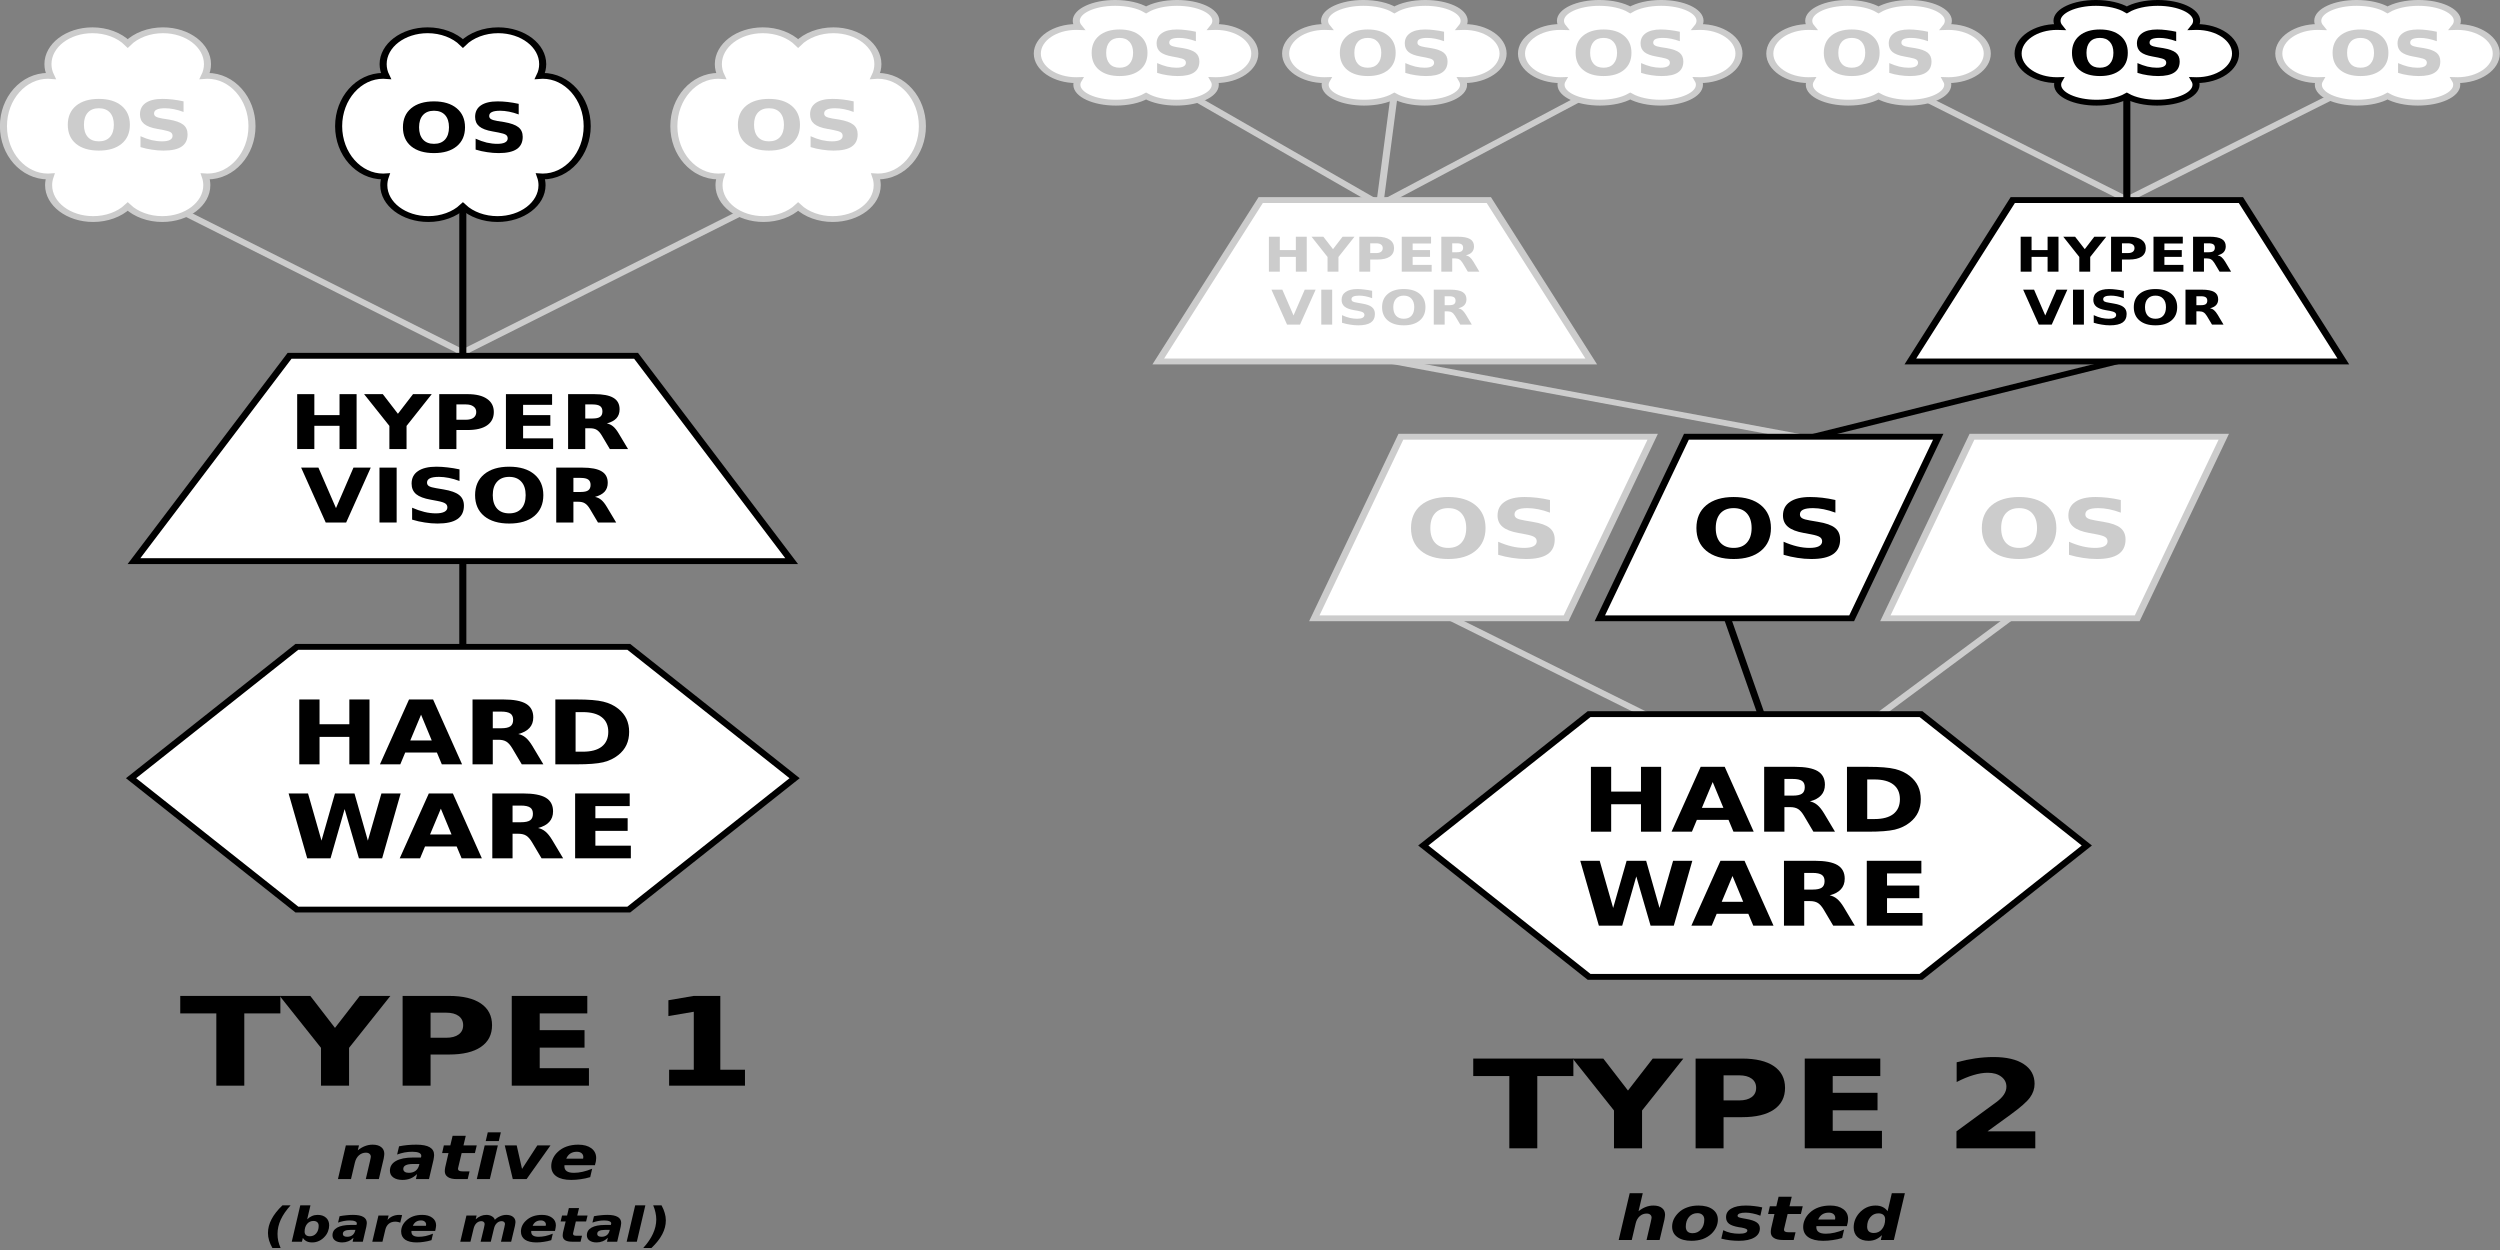 <?xml version="1.0" encoding="UTF-8"?>
<svg xmlns="http://www.w3.org/2000/svg" xmlns:xlink="http://www.w3.org/1999/xlink" width="380px" height="190px" viewBox="0 0 380 190" version="1.1">
<rect x="0" y="0" width="380" height="190" fill="#808080" stroke="none"/>
<defs>
<g>
<symbol overflow="visible" id="glyph0-0">
<path style="stroke:none;" d="M 0.688 2.016 L 0.688 -8.062 L 7.609 -8.062 L 7.609 2.016 Z M 1.469 1.391 L 6.828 1.391 L 6.828 -7.422 L 1.469 -7.422 Z M 1.469 1.391 "/>
</symbol>
<symbol overflow="visible" id="glyph0-1">
<path style="stroke:none;" d="M 1.266 -8.344 L 3.875 -8.344 L 3.875 -5.156 L 7.703 -5.156 L 7.703 -8.344 L 10.297 -8.344 L 10.297 0 L 7.703 0 L 7.703 -3.531 L 3.875 -3.531 L 3.875 0 L 1.266 0 Z M 1.266 -8.344 "/>
</symbol>
<symbol overflow="visible" id="glyph0-2">
<path style="stroke:none;" d="M -0.141 -8.344 L 2.703 -8.344 L 5 -5.359 L 7.297 -8.344 L 10.141 -8.344 L 6.312 -3.516 L 6.312 0 L 3.703 0 L 3.703 -3.516 Z M -0.141 -8.344 "/>
</symbol>
<symbol overflow="visible" id="glyph0-3">
<path style="stroke:none;" d="M 1.266 -8.344 L 5.578 -8.344 C 6.867 -8.344 7.852 -8.102 8.531 -7.625 C 9.219 -7.156 9.562 -6.488 9.562 -5.625 C 9.562 -4.75 9.219 -4.07 8.531 -3.594 C 7.852 -3.125 6.867 -2.891 5.578 -2.891 L 3.875 -2.891 L 3.875 0 L 1.266 0 Z M 3.875 -6.781 L 3.875 -4.453 L 5.312 -4.453 C 5.812 -4.453 6.195 -4.551 6.469 -4.75 C 6.75 -4.957 6.891 -5.25 6.891 -5.625 C 6.891 -5.988 6.75 -6.27 6.469 -6.469 C 6.195 -6.676 5.812 -6.781 5.312 -6.781 Z M 3.875 -6.781 "/>
</symbol>
<symbol overflow="visible" id="glyph0-4">
<path style="stroke:none;" d="M 1.266 -8.344 L 8.281 -8.344 L 8.281 -6.719 L 3.875 -6.719 L 3.875 -5.156 L 8.016 -5.156 L 8.016 -3.531 L 3.875 -3.531 L 3.875 -1.625 L 8.438 -1.625 L 8.438 0 L 1.266 0 Z M 1.266 -8.344 "/>
</symbol>
<symbol overflow="visible" id="glyph0-5">
<path style="stroke:none;" d="M 4.969 -4.641 C 5.508 -4.641 5.895 -4.723 6.125 -4.891 C 6.363 -5.055 6.484 -5.332 6.484 -5.719 C 6.484 -6.094 6.363 -6.363 6.125 -6.531 C 5.895 -6.695 5.508 -6.781 4.969 -6.781 L 3.875 -6.781 L 3.875 -4.641 Z M 3.875 -3.156 L 3.875 0 L 1.266 0 L 1.266 -8.344 L 5.234 -8.344 C 6.566 -8.344 7.539 -8.156 8.156 -7.781 C 8.781 -7.414 9.094 -6.832 9.094 -6.031 C 9.094 -5.477 8.93 -5.023 8.609 -4.672 C 8.285 -4.328 7.801 -4.066 7.156 -3.891 C 7.508 -3.828 7.828 -3.676 8.109 -3.438 C 8.391 -3.207 8.672 -2.852 8.953 -2.375 L 10.375 0 L 7.609 0 L 6.375 -2.078 C 6.125 -2.492 5.867 -2.773 5.609 -2.922 C 5.359 -3.078 5.023 -3.156 4.609 -3.156 Z M 3.875 -3.156 "/>
</symbol>
<symbol overflow="visible" id="glyph0-6">
<path style="stroke:none;" d="M 0.062 -8.344 L 2.688 -8.344 L 5.359 -2.188 L 8.016 -8.344 L 10.641 -8.344 L 6.906 0 L 3.797 0 Z M 0.062 -8.344 "/>
</symbol>
<symbol overflow="visible" id="glyph0-7">
<path style="stroke:none;" d="M 1.266 -8.344 L 3.875 -8.344 L 3.875 0 L 1.266 0 Z M 1.266 -8.344 "/>
</symbol>
<symbol overflow="visible" id="glyph0-8">
<path style="stroke:none;" d="M 8.281 -8.078 L 8.281 -6.312 C 7.727 -6.52 7.188 -6.676 6.656 -6.781 C 6.133 -6.883 5.641 -6.938 5.172 -6.938 C 4.547 -6.938 4.082 -6.863 3.781 -6.719 C 3.488 -6.57 3.344 -6.352 3.344 -6.062 C 3.344 -5.832 3.441 -5.656 3.641 -5.531 C 3.848 -5.406 4.211 -5.301 4.734 -5.219 L 5.844 -5.031 C 6.969 -4.844 7.766 -4.555 8.234 -4.172 C 8.711 -3.797 8.953 -3.258 8.953 -2.562 C 8.953 -1.645 8.617 -0.961 7.953 -0.516 C 7.297 -0.066 6.289 0.156 4.938 0.156 C 4.301 0.156 3.66 0.102 3.016 0 C 2.367 -0.094 1.723 -0.238 1.078 -0.438 L 1.078 -2.25 C 1.723 -1.969 2.344 -1.754 2.938 -1.609 C 3.539 -1.461 4.125 -1.391 4.688 -1.391 C 5.25 -1.391 5.68 -1.469 5.984 -1.625 C 6.285 -1.781 6.438 -2.004 6.438 -2.297 C 6.438 -2.555 6.332 -2.754 6.125 -2.891 C 5.926 -3.035 5.52 -3.164 4.906 -3.281 L 3.906 -3.469 C 2.895 -3.645 2.156 -3.926 1.688 -4.312 C 1.227 -4.707 1 -5.238 1 -5.906 C 1 -6.738 1.32 -7.375 1.969 -7.812 C 2.613 -8.258 3.547 -8.484 4.766 -8.484 C 5.316 -8.484 5.883 -8.445 6.469 -8.375 C 7.051 -8.312 7.656 -8.211 8.281 -8.078 Z M 8.281 -8.078 "/>
</symbol>
<symbol overflow="visible" id="glyph0-9">
<path style="stroke:none;" d="M 5.875 -6.938 C 5.082 -6.938 4.469 -6.691 4.031 -6.203 C 3.594 -5.723 3.375 -5.039 3.375 -4.156 C 3.375 -3.281 3.594 -2.598 4.031 -2.109 C 4.469 -1.629 5.082 -1.391 5.875 -1.391 C 6.664 -1.391 7.281 -1.629 7.719 -2.109 C 8.156 -2.598 8.375 -3.281 8.375 -4.156 C 8.375 -5.039 8.156 -5.723 7.719 -6.203 C 7.281 -6.691 6.664 -6.938 5.875 -6.938 Z M 5.875 -8.484 C 7.5 -8.484 8.77 -8.098 9.688 -7.328 C 10.602 -6.566 11.062 -5.508 11.062 -4.156 C 11.062 -2.812 10.602 -1.754 9.688 -0.984 C 8.77 -0.223 7.5 0.156 5.875 0.156 C 4.258 0.156 2.988 -0.223 2.062 -0.984 C 1.145 -1.754 0.688 -2.812 0.688 -4.156 C 0.688 -5.508 1.145 -6.566 2.062 -7.328 C 2.988 -8.098 4.258 -8.484 5.875 -8.484 Z M 5.875 -8.484 "/>
</symbol>
<symbol overflow="visible" id="glyph1-0">
<path style="stroke:none;" d="M 0.812 2.391 L 0.812 -9.531 L 8.984 -9.531 L 8.984 2.391 Z M 1.734 1.641 L 8.078 1.641 L 8.078 -8.766 L 1.734 -8.766 Z M 1.734 1.641 "/>
</symbol>
<symbol overflow="visible" id="glyph1-1">
<path style="stroke:none;" d="M 1.5 -9.859 L 4.578 -9.859 L 4.578 -6.094 L 9.109 -6.094 L 9.109 -9.859 L 12.172 -9.859 L 12.172 0 L 9.109 0 L 9.109 -4.172 L 4.578 -4.172 L 4.578 0 L 1.5 0 Z M 1.5 -9.859 "/>
</symbol>
<symbol overflow="visible" id="glyph1-2">
<path style="stroke:none;" d="M 8.734 -1.797 L 3.922 -1.797 L 3.172 0 L 0.078 0 L 4.5 -9.859 L 8.156 -9.859 L 12.562 0 L 9.484 0 Z M 4.688 -3.625 L 7.953 -3.625 L 6.328 -7.547 Z M 4.688 -3.625 "/>
</symbol>
<symbol overflow="visible" id="glyph1-3">
<path style="stroke:none;" d="M 5.859 -5.484 C 6.504 -5.484 6.969 -5.582 7.25 -5.781 C 7.531 -5.977 7.672 -6.305 7.672 -6.766 C 7.672 -7.211 7.531 -7.531 7.25 -7.719 C 6.969 -7.914 6.504 -8.016 5.859 -8.016 L 4.578 -8.016 L 4.578 -5.484 Z M 4.578 -3.734 L 4.578 0 L 1.5 0 L 1.5 -9.859 L 6.188 -9.859 C 7.758 -9.859 8.91 -9.641 9.641 -9.203 C 10.367 -8.766 10.734 -8.078 10.734 -7.141 C 10.734 -6.484 10.539 -5.945 10.156 -5.531 C 9.781 -5.113 9.211 -4.805 8.453 -4.609 C 8.867 -4.523 9.242 -4.344 9.578 -4.062 C 9.91 -3.789 10.25 -3.367 10.594 -2.797 L 12.266 0 L 8.984 0 L 7.531 -2.453 C 7.238 -2.941 6.941 -3.273 6.641 -3.453 C 6.336 -3.641 5.938 -3.734 5.438 -3.734 Z M 4.578 -3.734 "/>
</symbol>
<symbol overflow="visible" id="glyph1-4">
<path style="stroke:none;" d="M 4.578 -7.938 L 4.578 -1.922 L 5.672 -1.922 C 6.93 -1.922 7.891 -2.176 8.547 -2.688 C 9.211 -3.207 9.547 -3.957 9.547 -4.938 C 9.547 -5.914 9.211 -6.66 8.547 -7.172 C 7.891 -7.68 6.93 -7.938 5.672 -7.938 Z M 1.5 -9.859 L 4.734 -9.859 C 6.547 -9.859 7.895 -9.75 8.781 -9.531 C 9.664 -9.32 10.426 -8.961 11.062 -8.453 C 11.625 -8.004 12.039 -7.488 12.312 -6.906 C 12.582 -6.32 12.719 -5.664 12.719 -4.938 C 12.719 -4.195 12.582 -3.535 12.312 -2.953 C 12.039 -2.367 11.625 -1.852 11.062 -1.406 C 10.426 -0.895 9.66 -0.531 8.766 -0.312 C 7.867 -0.102 6.523 0 4.734 0 L 1.5 0 Z M 1.5 -9.859 "/>
</symbol>
<symbol overflow="visible" id="glyph1-5">
<path style="stroke:none;" d="M 0.484 -9.859 L 3.438 -9.859 L 5.484 -2.688 L 7.531 -9.859 L 10.5 -9.859 L 12.531 -2.688 L 14.594 -9.859 L 17.516 -9.859 L 14.703 0 L 11.172 0 L 9 -7.484 L 6.859 0 L 3.312 0 Z M 0.484 -9.859 "/>
</symbol>
<symbol overflow="visible" id="glyph1-6">
<path style="stroke:none;" d="M 1.5 -9.859 L 9.797 -9.859 L 9.797 -7.938 L 4.578 -7.938 L 4.578 -6.094 L 9.484 -6.094 L 9.484 -4.172 L 4.578 -4.172 L 4.578 -1.922 L 9.969 -1.922 L 9.969 0 L 1.5 0 Z M 1.5 -9.859 "/>
</symbol>
<symbol overflow="visible" id="glyph2-0">
<path style="stroke:none;" d="M 0.625 1.844 L 0.625 -7.328 L 6.922 -7.328 L 6.922 1.844 Z M 1.328 1.266 L 6.219 1.266 L 6.219 -6.75 L 1.328 -6.75 Z M 1.328 1.266 "/>
</symbol>
<symbol overflow="visible" id="glyph2-1">
<path style="stroke:none;" d="M 5.344 -6.297 C 4.625 -6.297 4.066 -6.078 3.672 -5.641 C 3.273 -5.203 3.078 -4.582 3.078 -3.781 C 3.078 -2.988 3.273 -2.367 3.672 -1.922 C 4.066 -1.484 4.625 -1.266 5.344 -1.266 C 6.07 -1.266 6.633 -1.484 7.031 -1.922 C 7.426 -2.367 7.625 -2.988 7.625 -3.781 C 7.625 -4.582 7.426 -5.203 7.031 -5.641 C 6.633 -6.078 6.07 -6.297 5.344 -6.297 Z M 5.344 -7.719 C 6.812 -7.719 7.961 -7.367 8.797 -6.672 C 9.641 -5.973 10.062 -5.008 10.062 -3.781 C 10.062 -2.551 9.641 -1.586 8.797 -0.891 C 7.961 -0.203 6.812 0.141 5.344 0.141 C 3.875 0.141 2.719 -0.203 1.875 -0.891 C 1.039 -1.586 0.625 -2.551 0.625 -3.781 C 0.625 -5.008 1.039 -5.973 1.875 -6.672 C 2.719 -7.367 3.875 -7.719 5.344 -7.719 Z M 5.344 -7.719 "/>
</symbol>
<symbol overflow="visible" id="glyph2-2">
<path style="stroke:none;" d="M 7.531 -7.344 L 7.531 -5.734 C 7.031 -5.922 6.539 -6.062 6.062 -6.156 C 5.582 -6.25 5.129 -6.297 4.703 -6.297 C 4.141 -6.297 3.723 -6.227 3.453 -6.094 C 3.18 -5.969 3.047 -5.77 3.047 -5.5 C 3.047 -5.301 3.133 -5.145 3.312 -5.031 C 3.5 -4.914 3.832 -4.816 4.312 -4.734 L 5.312 -4.578 C 6.332 -4.398 7.055 -4.141 7.484 -3.797 C 7.922 -3.453 8.141 -2.961 8.141 -2.328 C 8.141 -1.492 7.836 -0.875 7.234 -0.469 C 6.641 -0.062 5.723 0.141 4.484 0.141 C 3.91 0.141 3.328 0.094 2.734 0 C 2.148 -0.082 1.566 -0.211 0.984 -0.391 L 0.984 -2.047 C 1.566 -1.785 2.129 -1.586 2.672 -1.453 C 3.223 -1.328 3.754 -1.266 4.266 -1.266 C 4.773 -1.266 5.164 -1.332 5.438 -1.469 C 5.719 -1.613 5.859 -1.82 5.859 -2.094 C 5.859 -2.332 5.766 -2.516 5.578 -2.641 C 5.391 -2.766 5.02 -2.879 4.469 -2.984 L 3.547 -3.156 C 2.629 -3.312 1.957 -3.566 1.531 -3.922 C 1.113 -4.273 0.906 -4.754 0.906 -5.359 C 0.906 -6.117 1.195 -6.703 1.781 -7.109 C 2.375 -7.516 3.223 -7.719 4.328 -7.719 C 4.828 -7.719 5.344 -7.688 5.875 -7.625 C 6.414 -7.562 6.969 -7.469 7.531 -7.344 Z M 7.531 -7.344 "/>
</symbol>
<symbol overflow="visible" id="glyph3-0">
<path style="stroke:none;" d="M 0.75 2.203 L 0.75 -8.797 L 8.297 -8.797 L 8.297 2.203 Z M 1.594 1.516 L 7.453 1.516 L 7.453 -8.094 L 1.594 -8.094 Z M 1.594 1.516 "/>
</symbol>
<symbol overflow="visible" id="glyph3-1">
<path style="stroke:none;" d="M 6.406 -7.562 C 5.539 -7.562 4.867 -7.297 4.391 -6.766 C 3.922 -6.234 3.688 -5.488 3.688 -4.531 C 3.688 -3.582 3.922 -2.844 4.391 -2.312 C 4.867 -1.781 5.539 -1.516 6.406 -1.516 C 7.281 -1.516 7.953 -1.781 8.422 -2.312 C 8.898 -2.844 9.141 -3.582 9.141 -4.531 C 9.141 -5.488 8.898 -6.234 8.422 -6.766 C 7.953 -7.297 7.281 -7.562 6.406 -7.562 Z M 6.406 -9.25 C 8.176 -9.25 9.562 -8.832 10.562 -8 C 11.57 -7.164 12.078 -6.008 12.078 -4.531 C 12.078 -3.062 11.57 -1.91 10.562 -1.078 C 9.562 -0.242 8.176 0.172 6.406 0.172 C 4.645 0.172 3.258 -0.242 2.25 -1.078 C 1.25 -1.91 0.75 -3.062 0.75 -4.531 C 0.75 -6.008 1.25 -7.164 2.25 -8 C 3.258 -8.832 4.645 -9.25 6.406 -9.25 Z M 6.406 -9.25 "/>
</symbol>
<symbol overflow="visible" id="glyph3-2">
<path style="stroke:none;" d="M 9.047 -8.797 L 9.047 -6.875 C 8.441 -7.102 7.848 -7.273 7.266 -7.391 C 6.691 -7.504 6.148 -7.562 5.641 -7.562 C 4.961 -7.562 4.461 -7.484 4.141 -7.328 C 3.816 -7.172 3.656 -6.93 3.656 -6.609 C 3.656 -6.359 3.766 -6.164 3.984 -6.031 C 4.203 -5.895 4.598 -5.781 5.172 -5.688 L 6.375 -5.484 C 7.602 -5.285 8.473 -4.977 8.984 -4.562 C 9.504 -4.145 9.766 -3.555 9.766 -2.797 C 9.766 -1.797 9.406 -1.051 8.688 -0.562 C 7.969 -0.07 6.867 0.172 5.391 0.172 C 4.691 0.172 3.988 0.113 3.281 0 C 2.582 -0.102 1.879 -0.258 1.172 -0.469 L 1.172 -2.453 C 1.879 -2.141 2.562 -1.906 3.219 -1.75 C 3.875 -1.594 4.504 -1.516 5.109 -1.516 C 5.734 -1.516 6.207 -1.598 6.531 -1.766 C 6.863 -1.941 7.031 -2.191 7.031 -2.516 C 7.031 -2.797 6.914 -3.008 6.688 -3.156 C 6.469 -3.312 6.023 -3.453 5.359 -3.578 L 4.266 -3.781 C 3.16 -3.977 2.352 -4.289 1.844 -4.719 C 1.332 -5.145 1.078 -5.719 1.078 -6.438 C 1.078 -7.344 1.43 -8.035 2.141 -8.516 C 2.848 -9.004 3.867 -9.25 5.203 -9.25 C 5.805 -9.25 6.426 -9.211 7.062 -9.141 C 7.695 -9.066 8.359 -8.953 9.047 -8.797 Z M 9.047 -8.797 "/>
</symbol>
<symbol overflow="visible" id="glyph4-0">
<path style="stroke:none;" d="M 0.562 1.656 L 0.562 -6.594 L 6.219 -6.594 L 6.219 1.656 Z M 1.203 1.141 L 5.594 1.141 L 5.594 -6.078 L 1.203 -6.078 Z M 1.203 1.141 "/>
</symbol>
<symbol overflow="visible" id="glyph4-1">
<path style="stroke:none;" d="M 4.812 -5.672 C 4.156 -5.672 3.648 -5.473 3.297 -5.078 C 2.941 -4.68 2.766 -4.125 2.766 -3.406 C 2.766 -2.688 2.941 -2.129 3.297 -1.734 C 3.648 -1.336 4.156 -1.141 4.812 -1.141 C 5.457 -1.141 5.957 -1.336 6.312 -1.734 C 6.676 -2.129 6.859 -2.688 6.859 -3.406 C 6.859 -4.125 6.676 -4.68 6.312 -5.078 C 5.957 -5.473 5.457 -5.672 4.812 -5.672 Z M 4.812 -6.953 C 6.133 -6.953 7.172 -6.633 7.922 -6 C 8.672 -5.375 9.047 -4.508 9.047 -3.406 C 9.047 -2.301 8.672 -1.438 7.922 -0.812 C 7.172 -0.188 6.133 0.125 4.812 0.125 C 3.488 0.125 2.445 -0.188 1.688 -0.812 C 0.938 -1.438 0.562 -2.301 0.562 -3.406 C 0.562 -4.508 0.938 -5.375 1.688 -6 C 2.445 -6.633 3.488 -6.953 4.812 -6.953 Z M 4.812 -6.953 "/>
</symbol>
<symbol overflow="visible" id="glyph4-2">
<path style="stroke:none;" d="M 6.781 -6.609 L 6.781 -5.172 C 6.32 -5.336 5.879 -5.461 5.453 -5.547 C 5.023 -5.629 4.617 -5.672 4.234 -5.672 C 3.723 -5.672 3.344 -5.613 3.094 -5.5 C 2.852 -5.383 2.734 -5.203 2.734 -4.953 C 2.734 -4.773 2.816 -4.633 2.984 -4.531 C 3.148 -4.426 3.445 -4.336 3.875 -4.266 L 4.781 -4.125 C 5.695 -3.969 6.348 -3.734 6.734 -3.422 C 7.117 -3.109 7.312 -2.664 7.312 -2.094 C 7.312 -1.344 7.039 -0.785 6.5 -0.422 C 5.969 -0.055 5.145 0.125 4.031 0.125 C 3.508 0.125 2.984 0.082 2.453 0 C 1.93 -0.07 1.41 -0.191 0.891 -0.359 L 0.891 -1.844 C 1.41 -1.613 1.914 -1.438 2.406 -1.312 C 2.906 -1.195 3.379 -1.141 3.828 -1.141 C 4.297 -1.141 4.648 -1.203 4.891 -1.328 C 5.141 -1.461 5.266 -1.648 5.266 -1.891 C 5.266 -2.098 5.18 -2.258 5.016 -2.375 C 4.848 -2.488 4.516 -2.594 4.016 -2.688 L 3.188 -2.844 C 2.363 -2.988 1.758 -3.219 1.375 -3.531 C 1 -3.852 0.812 -4.285 0.812 -4.828 C 0.812 -5.504 1.078 -6.023 1.609 -6.391 C 2.141 -6.766 2.898 -6.953 3.891 -6.953 C 4.348 -6.953 4.816 -6.922 5.297 -6.859 C 5.773 -6.805 6.27 -6.723 6.781 -6.609 Z M 6.781 -6.609 "/>
</symbol>
<symbol overflow="visible" id="glyph5-0">
<path style="stroke:none;" d="M 0.438 1.281 L 0.438 -5.141 L 4.844 -5.141 L 4.844 1.281 Z M 0.938 0.875 L 4.344 0.875 L 4.344 -4.719 L 0.938 -4.719 Z M 0.938 0.875 "/>
</symbol>
<symbol overflow="visible" id="glyph5-1">
<path style="stroke:none;" d="M 0.812 -5.312 L 2.469 -5.312 L 2.469 -3.281 L 4.906 -3.281 L 4.906 -5.312 L 6.562 -5.312 L 6.562 0 L 4.906 0 L 4.906 -2.25 L 2.469 -2.25 L 2.469 0 L 0.812 0 Z M 0.812 -5.312 "/>
</symbol>
<symbol overflow="visible" id="glyph5-2">
<path style="stroke:none;" d="M -0.078 -5.312 L 1.719 -5.312 L 3.188 -3.422 L 4.641 -5.312 L 6.453 -5.312 L 4.016 -2.234 L 4.016 0 L 2.359 0 L 2.359 -2.234 Z M -0.078 -5.312 "/>
</symbol>
<symbol overflow="visible" id="glyph5-3">
<path style="stroke:none;" d="M 0.812 -5.312 L 3.547 -5.312 C 4.367 -5.312 5 -5.16 5.438 -4.859 C 5.875 -4.555 6.094 -4.129 6.094 -3.578 C 6.094 -3.016 5.875 -2.582 5.438 -2.281 C 5 -1.988 4.367 -1.844 3.547 -1.844 L 2.469 -1.844 L 2.469 0 L 0.812 0 Z M 2.469 -4.312 L 2.469 -2.828 L 3.375 -2.828 C 3.695 -2.828 3.941 -2.891 4.109 -3.016 C 4.285 -3.148 4.375 -3.336 4.375 -3.578 C 4.375 -3.816 4.285 -4 4.109 -4.125 C 3.941 -4.25 3.695 -4.312 3.375 -4.312 Z M 2.469 -4.312 "/>
</symbol>
<symbol overflow="visible" id="glyph5-4">
<path style="stroke:none;" d="M 0.812 -5.312 L 5.266 -5.312 L 5.266 -4.281 L 2.469 -4.281 L 2.469 -3.281 L 5.109 -3.281 L 5.109 -2.25 L 2.469 -2.25 L 2.469 -1.031 L 5.359 -1.031 L 5.359 0 L 0.812 0 Z M 0.812 -5.312 "/>
</symbol>
<symbol overflow="visible" id="glyph5-5">
<path style="stroke:none;" d="M 3.156 -2.953 C 3.5 -2.953 3.742 -3.004 3.891 -3.109 C 4.047 -3.223 4.125 -3.398 4.125 -3.641 C 4.125 -3.879 4.047 -4.051 3.891 -4.156 C 3.742 -4.258 3.5 -4.312 3.156 -4.312 L 2.469 -4.312 L 2.469 -2.953 Z M 2.469 -2.016 L 2.469 0 L 0.812 0 L 0.812 -5.312 L 3.328 -5.312 C 4.172 -5.312 4.789 -5.191 5.188 -4.953 C 5.582 -4.723 5.781 -4.352 5.781 -3.844 C 5.781 -3.488 5.676 -3.195 5.469 -2.969 C 5.27 -2.75 4.961 -2.586 4.547 -2.484 C 4.773 -2.441 4.977 -2.344 5.156 -2.188 C 5.332 -2.039 5.516 -1.812 5.703 -1.5 L 6.594 0 L 4.844 0 L 4.062 -1.312 C 3.895 -1.582 3.727 -1.766 3.562 -1.859 C 3.406 -1.961 3.191 -2.016 2.922 -2.016 Z M 2.469 -2.016 "/>
</symbol>
<symbol overflow="visible" id="glyph5-6">
<path style="stroke:none;" d="M 0.047 -5.312 L 1.703 -5.312 L 3.406 -1.391 L 5.109 -5.312 L 6.766 -5.312 L 4.391 0 L 2.422 0 Z M 0.047 -5.312 "/>
</symbol>
<symbol overflow="visible" id="glyph5-7">
<path style="stroke:none;" d="M 0.812 -5.312 L 2.469 -5.312 L 2.469 0 L 0.812 0 Z M 0.812 -5.312 "/>
</symbol>
<symbol overflow="visible" id="glyph5-8">
<path style="stroke:none;" d="M 5.266 -5.141 L 5.266 -4.016 C 4.91 -4.148 4.566 -4.25 4.234 -4.312 C 3.898 -4.375 3.586 -4.406 3.297 -4.406 C 2.898 -4.406 2.602 -4.359 2.406 -4.266 C 2.219 -4.18 2.125 -4.047 2.125 -3.859 C 2.125 -3.711 2.188 -3.598 2.312 -3.516 C 2.445 -3.441 2.68 -3.379 3.016 -3.328 L 3.719 -3.203 C 4.438 -3.086 4.941 -2.906 5.234 -2.656 C 5.535 -2.414 5.688 -2.07 5.688 -1.625 C 5.688 -1.039 5.477 -0.602 5.062 -0.312 C 4.645 -0.031 4.004 0.109 3.141 0.109 C 2.734 0.109 2.32 0.07 1.906 0 C 1.5 -0.062 1.094 -0.156 0.688 -0.281 L 0.688 -1.438 C 1.094 -1.25 1.488 -1.109 1.875 -1.016 C 2.258 -0.93 2.629 -0.891 2.984 -0.891 C 3.336 -0.891 3.609 -0.938 3.797 -1.031 C 3.992 -1.133 4.094 -1.281 4.094 -1.469 C 4.094 -1.633 4.023 -1.758 3.891 -1.844 C 3.766 -1.938 3.508 -2.02 3.125 -2.094 L 2.484 -2.203 C 1.836 -2.316 1.363 -2.5 1.062 -2.75 C 0.77 -3 0.625 -3.336 0.625 -3.766 C 0.625 -4.285 0.832 -4.688 1.25 -4.969 C 1.664 -5.258 2.258 -5.406 3.031 -5.406 C 3.383 -5.406 3.742 -5.379 4.109 -5.328 C 4.484 -5.285 4.867 -5.223 5.266 -5.141 Z M 5.266 -5.141 "/>
</symbol>
<symbol overflow="visible" id="glyph5-9">
<path style="stroke:none;" d="M 3.734 -4.406 C 3.234 -4.406 2.844 -4.25 2.562 -3.938 C 2.281 -3.633 2.141 -3.207 2.141 -2.656 C 2.141 -2.094 2.281 -1.656 2.562 -1.344 C 2.844 -1.039 3.234 -0.891 3.734 -0.891 C 4.242 -0.891 4.633 -1.039 4.906 -1.344 C 5.188 -1.656 5.328 -2.094 5.328 -2.656 C 5.328 -3.207 5.188 -3.633 4.906 -3.938 C 4.633 -4.25 4.242 -4.406 3.734 -4.406 Z M 3.734 -5.406 C 4.766 -5.406 5.57 -5.16 6.156 -4.672 C 6.738 -4.18 7.031 -3.508 7.031 -2.656 C 7.031 -1.789 6.738 -1.113 6.156 -0.625 C 5.57 -0.133 4.766 0.109 3.734 0.109 C 2.703 0.109 1.895 -0.133 1.312 -0.625 C 0.727 -1.113 0.438 -1.789 0.438 -2.656 C 0.438 -3.508 0.727 -4.18 1.312 -4.672 C 1.895 -5.16 2.703 -5.406 3.734 -5.406 Z M 3.734 -5.406 "/>
</symbol>
<symbol overflow="visible" id="glyph6-0">
<path style="stroke:none;" d="M 1.125 3.312 L 1.125 -13.188 L 12.453 -13.188 L 12.453 3.312 Z M 2.406 2.266 L 11.188 2.266 L 11.188 -12.141 L 2.406 -12.141 Z M 2.406 2.266 "/>
</symbol>
<symbol overflow="visible" id="glyph6-1">
<path style="stroke:none;" d="M 0.109 -13.641 L 15.328 -13.641 L 15.328 -10.984 L 9.844 -10.984 L 9.844 0 L 5.594 0 L 5.594 -10.984 L 0.109 -10.984 Z M 0.109 -13.641 "/>
</symbol>
<symbol overflow="visible" id="glyph6-2">
<path style="stroke:none;" d="M -0.219 -13.641 L 4.438 -13.641 L 8.188 -8.781 L 11.953 -13.641 L 16.609 -13.641 L 10.328 -5.75 L 10.328 0 L 6.062 0 L 6.062 -5.75 Z M -0.219 -13.641 "/>
</symbol>
<symbol overflow="visible" id="glyph6-3">
<path style="stroke:none;" d="M 2.078 -13.641 L 9.141 -13.641 C 11.242 -13.641 12.859 -13.254 13.984 -12.484 C 15.109 -11.711 15.672 -10.613 15.672 -9.188 C 15.672 -7.758 15.109 -6.66 13.984 -5.891 C 12.859 -5.117 11.242 -4.734 9.141 -4.734 L 6.328 -4.734 L 6.328 0 L 2.078 0 Z M 6.328 -11.094 L 6.328 -7.281 L 8.688 -7.281 C 9.508 -7.281 10.145 -7.445 10.594 -7.781 C 11.051 -8.113 11.281 -8.582 11.281 -9.188 C 11.281 -9.789 11.051 -10.258 10.594 -10.594 C 10.145 -10.926 9.508 -11.094 8.688 -11.094 Z M 6.328 -11.094 "/>
</symbol>
<symbol overflow="visible" id="glyph6-4">
<path style="stroke:none;" d="M 2.078 -13.641 L 13.562 -13.641 L 13.562 -10.984 L 6.328 -10.984 L 6.328 -8.438 L 13.141 -8.438 L 13.141 -5.781 L 6.328 -5.781 L 6.328 -2.656 L 13.812 -2.656 L 13.812 0 L 2.078 0 Z M 2.078 -13.641 "/>
</symbol>
<symbol overflow="visible" id="glyph6-5">
<path style="stroke:none;" d=""/>
</symbol>
<symbol overflow="visible" id="glyph6-6">
<path style="stroke:none;" d="M 2.656 -2.422 L 6.406 -2.422 L 6.406 -11.234 L 2.547 -10.578 L 2.547 -12.984 L 6.391 -13.641 L 10.438 -13.641 L 10.438 -2.422 L 14.188 -2.422 L 14.188 0 L 2.656 0 Z M 2.656 -2.422 "/>
</symbol>
<symbol overflow="visible" id="glyph6-7">
<path style="stroke:none;" d="M 6.516 -2.578 L 13.781 -2.578 L 13.781 0 L 1.797 0 L 1.797 -2.578 L 7.812 -6.984 C 8.352 -7.379 8.75 -7.77 9 -8.156 C 9.258 -8.539 9.391 -8.941 9.391 -9.359 C 9.391 -9.992 9.129 -10.504 8.609 -10.891 C 8.098 -11.285 7.41 -11.484 6.547 -11.484 C 5.879 -11.484 5.148 -11.363 4.359 -11.125 C 3.578 -10.895 2.734 -10.547 1.828 -10.078 L 1.828 -13.078 C 2.785 -13.336 3.734 -13.535 4.672 -13.672 C 5.609 -13.805 6.523 -13.875 7.422 -13.875 C 9.398 -13.875 10.938 -13.516 12.031 -12.797 C 13.125 -12.078 13.672 -11.078 13.672 -9.797 C 13.672 -9.055 13.438 -8.363 12.969 -7.719 C 12.508 -7.082 11.535 -6.223 10.047 -5.141 Z M 6.516 -2.578 "/>
</symbol>
<symbol overflow="visible" id="glyph7-0">
<path style="stroke:none;" d="M 0.562 1.656 L 0.562 -6.594 L 6.219 -6.594 L 6.219 1.656 Z M 1.203 1.141 L 5.594 1.141 L 5.594 -6.078 L 1.203 -6.078 Z M 1.203 1.141 "/>
</symbol>
<symbol overflow="visible" id="glyph7-1">
<path style="stroke:none;" d="M 7.297 -3.109 L 6.562 0 L 4.578 0 L 5.203 -2.672 C 5.242 -2.836 5.273 -2.984 5.297 -3.109 C 5.328 -3.234 5.344 -3.328 5.344 -3.391 C 5.344 -3.586 5.273 -3.738 5.141 -3.844 C 5.016 -3.957 4.832 -4.016 4.594 -4.016 C 4.188 -4.016 3.832 -3.879 3.531 -3.609 C 3.238 -3.348 3.035 -2.984 2.922 -2.516 L 2.328 0 L 0.344 0 L 1.547 -5.125 L 3.547 -5.125 L 3.359 -4.375 C 3.723 -4.664 4.086 -4.879 4.453 -5.016 C 4.828 -5.16 5.211 -5.234 5.609 -5.234 C 6.18 -5.234 6.617 -5.109 6.922 -4.859 C 7.234 -4.617 7.391 -4.273 7.391 -3.828 C 7.391 -3.734 7.379 -3.625 7.359 -3.5 C 7.348 -3.383 7.328 -3.254 7.297 -3.109 Z M 7.297 -3.109 "/>
</symbol>
<symbol overflow="visible" id="glyph7-2">
<path style="stroke:none;" d="M 3.719 -2.297 C 3.227 -2.297 2.852 -2.234 2.594 -2.109 C 2.344 -1.984 2.219 -1.797 2.219 -1.547 C 2.219 -1.367 2.289 -1.223 2.438 -1.109 C 2.594 -1.004 2.801 -0.953 3.062 -0.953 C 3.469 -0.953 3.805 -1.051 4.078 -1.25 C 4.348 -1.457 4.531 -1.742 4.625 -2.109 L 4.672 -2.297 Z M 6.812 -2.922 L 6.125 0 L 4.141 0 L 4.312 -0.766 C 3.988 -0.453 3.645 -0.223 3.281 -0.078 C 2.914 0.055 2.523 0.125 2.109 0.125 C 1.516 0.125 1.047 0 0.703 -0.25 C 0.359 -0.5 0.188 -0.836 0.188 -1.266 C 0.188 -1.91 0.488 -2.406 1.094 -2.75 C 1.707 -3.102 2.594 -3.281 3.75 -3.281 L 4.906 -3.281 L 4.938 -3.406 C 4.945 -3.445 4.953 -3.477 4.953 -3.5 C 4.953 -3.52 4.953 -3.535 4.953 -3.547 C 4.953 -3.742 4.836 -3.895 4.609 -4 C 4.379 -4.102 4.035 -4.156 3.578 -4.156 C 3.172 -4.156 2.773 -4.117 2.391 -4.047 C 2.016 -3.973 1.645 -3.867 1.281 -3.734 L 1.578 -4.984 C 1.992 -5.066 2.414 -5.129 2.844 -5.172 C 3.281 -5.211 3.734 -5.234 4.203 -5.234 C 5.117 -5.234 5.797 -5.102 6.234 -4.844 C 6.68 -4.582 6.906 -4.188 6.906 -3.656 C 6.906 -3.551 6.895 -3.438 6.875 -3.312 C 6.863 -3.195 6.844 -3.066 6.812 -2.922 Z M 6.812 -2.922 "/>
</symbol>
<symbol overflow="visible" id="glyph7-3">
<path style="stroke:none;" d="M 4.078 -6.578 L 3.734 -5.125 L 5.75 -5.125 L 5.469 -3.953 L 3.453 -3.953 L 2.938 -1.781 C 2.926 -1.727 2.914 -1.688 2.906 -1.656 C 2.906 -1.625 2.906 -1.594 2.906 -1.562 C 2.906 -1.426 2.961 -1.328 3.078 -1.266 C 3.191 -1.203 3.379 -1.172 3.641 -1.172 L 4.656 -1.172 L 4.375 0 L 2.719 0 C 2.125 0 1.672 -0.102 1.359 -0.312 C 1.047 -0.52 0.891 -0.816 0.891 -1.203 C 0.891 -1.285 0.895 -1.375 0.906 -1.469 C 0.914 -1.57 0.93 -1.676 0.953 -1.781 L 1.453 -3.953 L 0.484 -3.953 L 0.75 -5.125 L 1.734 -5.125 L 2.078 -6.578 Z M 4.078 -6.578 "/>
</symbol>
<symbol overflow="visible" id="glyph7-4">
<path style="stroke:none;" d="M 1.547 -5.125 L 3.547 -5.125 L 2.328 0 L 0.344 0 Z M 2.016 -7.109 L 4 -7.109 L 3.688 -5.781 L 1.703 -5.781 Z M 2.016 -7.109 "/>
</symbol>
<symbol overflow="visible" id="glyph7-5">
<path style="stroke:none;" d="M 0.719 -5.125 L 2.531 -5.125 L 3.344 -1.547 L 5.672 -5.125 L 7.672 -5.125 L 4.031 0 L 1.938 0 Z M 0.719 -5.125 "/>
</symbol>
<symbol overflow="visible" id="glyph7-6">
<path style="stroke:none;" d="M 7.109 -2.375 L 7.047 -2.109 L 2.422 -2.109 C 2.422 -2.086 2.414 -2.055 2.406 -2.016 C 2.406 -1.984 2.406 -1.961 2.406 -1.953 C 2.406 -1.617 2.523 -1.367 2.766 -1.203 C 3.004 -1.035 3.367 -0.953 3.859 -0.953 C 4.273 -0.953 4.711 -1.004 5.172 -1.109 C 5.629 -1.211 6.113 -1.367 6.625 -1.578 L 6.328 -0.297 C 5.836 -0.148 5.352 -0.047 4.875 0.016 C 4.406 0.086 3.926 0.125 3.438 0.125 C 2.469 0.125 1.719 -0.055 1.188 -0.422 C 0.664 -0.785 0.406 -1.305 0.406 -1.984 C 0.406 -2.367 0.488 -2.742 0.656 -3.109 C 0.82 -3.484 1.066 -3.82 1.391 -4.125 C 1.766 -4.488 2.219 -4.766 2.75 -4.953 C 3.281 -5.141 3.867 -5.234 4.516 -5.234 C 5.348 -5.234 6.008 -5.051 6.5 -4.688 C 6.988 -4.32 7.234 -3.828 7.234 -3.203 C 7.234 -3.078 7.223 -2.945 7.203 -2.812 C 7.191 -2.676 7.16 -2.531 7.109 -2.375 Z M 5.25 -3.109 C 5.258 -3.148 5.266 -3.191 5.266 -3.234 C 5.273 -3.273 5.281 -3.316 5.281 -3.359 C 5.281 -3.598 5.191 -3.789 5.016 -3.938 C 4.836 -4.082 4.598 -4.156 4.297 -4.156 C 3.91 -4.156 3.582 -4.066 3.312 -3.891 C 3.039 -3.711 2.832 -3.453 2.688 -3.109 Z M 5.25 -3.109 "/>
</symbol>
<symbol overflow="visible" id="glyph7-7">
<path style="stroke:none;" d="M 7.297 -3.109 L 6.562 0 L 4.578 0 L 5.203 -2.672 C 5.242 -2.836 5.273 -2.984 5.297 -3.109 C 5.328 -3.234 5.344 -3.328 5.344 -3.391 C 5.344 -3.586 5.273 -3.738 5.141 -3.844 C 5.016 -3.957 4.832 -4.016 4.594 -4.016 C 4.188 -4.016 3.832 -3.879 3.531 -3.609 C 3.238 -3.348 3.035 -2.984 2.922 -2.516 L 2.328 0 L 0.344 0 L 2.016 -7.109 L 4 -7.109 L 3.359 -4.375 C 3.723 -4.664 4.086 -4.879 4.453 -5.016 C 4.828 -5.16 5.211 -5.234 5.609 -5.234 C 6.18 -5.234 6.617 -5.109 6.922 -4.859 C 7.234 -4.617 7.391 -4.273 7.391 -3.828 C 7.391 -3.734 7.379 -3.625 7.359 -3.5 C 7.348 -3.383 7.328 -3.254 7.297 -3.109 Z M 7.297 -3.109 "/>
</symbol>
<symbol overflow="visible" id="glyph7-8">
<path style="stroke:none;" d="M 4.25 -4.078 C 3.727 -4.078 3.301 -3.883 2.969 -3.5 C 2.645 -3.113 2.484 -2.625 2.484 -2.031 C 2.484 -1.707 2.57 -1.457 2.75 -1.281 C 2.926 -1.113 3.188 -1.031 3.531 -1.031 C 4.039 -1.031 4.461 -1.223 4.797 -1.609 C 5.129 -1.992 5.297 -2.488 5.297 -3.094 C 5.297 -3.406 5.203 -3.645 5.016 -3.812 C 4.836 -3.988 4.582 -4.078 4.25 -4.078 Z M 4.406 -5.234 C 5.32 -5.234 6.039 -5.039 6.562 -4.656 C 7.094 -4.27 7.359 -3.742 7.359 -3.078 C 7.359 -2.691 7.273 -2.316 7.109 -1.953 C 6.941 -1.586 6.703 -1.254 6.391 -0.953 C 6.016 -0.598 5.57 -0.328 5.062 -0.141 C 4.551 0.035 3.977 0.125 3.344 0.125 C 2.438 0.125 1.719 -0.066 1.188 -0.453 C 0.664 -0.836 0.406 -1.363 0.406 -2.031 C 0.406 -2.414 0.488 -2.789 0.656 -3.156 C 0.832 -3.52 1.078 -3.852 1.391 -4.156 C 1.754 -4.508 2.191 -4.773 2.703 -4.953 C 3.211 -5.141 3.781 -5.234 4.406 -5.234 Z M 4.406 -5.234 "/>
</symbol>
<symbol overflow="visible" id="glyph7-9">
<path style="stroke:none;" d="M 6.328 -4.953 L 6.047 -3.688 C 5.66 -3.844 5.273 -3.957 4.891 -4.031 C 4.504 -4.113 4.141 -4.156 3.797 -4.156 C 3.41 -4.156 3.109 -4.113 2.891 -4.031 C 2.68 -3.945 2.578 -3.828 2.578 -3.672 C 2.578 -3.578 2.633 -3.504 2.75 -3.453 C 2.875 -3.398 3.109 -3.344 3.453 -3.281 L 3.812 -3.219 C 4.613 -3.082 5.172 -2.898 5.484 -2.672 C 5.805 -2.453 5.969 -2.148 5.969 -1.766 C 5.969 -1.172 5.688 -0.707 5.125 -0.375 C 4.562 -0.039 3.773 0.125 2.766 0.125 C 2.336 0.125 1.898 0.098 1.453 0.047 C 1.016 -0.004 0.566 -0.086 0.109 -0.203 L 0.406 -1.484 C 0.758 -1.305 1.141 -1.172 1.547 -1.078 C 1.961 -0.992 2.383 -0.953 2.812 -0.953 C 3.227 -0.953 3.539 -0.992 3.75 -1.078 C 3.957 -1.16 4.062 -1.281 4.062 -1.438 C 4.062 -1.551 4 -1.633 3.875 -1.688 C 3.758 -1.75 3.52 -1.816 3.156 -1.891 L 2.797 -1.938 C 2.086 -2.062 1.582 -2.238 1.281 -2.469 C 0.977 -2.707 0.828 -3.039 0.828 -3.469 C 0.828 -4.031 1.086 -4.461 1.609 -4.766 C 2.129 -5.078 2.875 -5.234 3.844 -5.234 C 4.27 -5.234 4.688 -5.207 5.094 -5.156 C 5.508 -5.113 5.922 -5.047 6.328 -4.953 Z M 6.328 -4.953 "/>
</symbol>
<symbol overflow="visible" id="glyph7-10">
<path style="stroke:none;" d="M 3.469 -1.062 C 3.977 -1.062 4.391 -1.254 4.703 -1.641 C 5.023 -2.023 5.188 -2.531 5.188 -3.156 C 5.188 -3.438 5.098 -3.656 4.922 -3.812 C 4.742 -3.969 4.492 -4.047 4.172 -4.047 C 3.672 -4.047 3.258 -3.852 2.938 -3.469 C 2.613 -3.094 2.453 -2.609 2.453 -2.016 C 2.453 -1.703 2.539 -1.461 2.719 -1.297 C 2.895 -1.141 3.145 -1.062 3.469 -1.062 Z M 5.562 -4.375 L 6.203 -7.109 L 8.188 -7.109 L 6.516 0 L 4.531 0 L 4.703 -0.734 C 4.398 -0.441 4.082 -0.223 3.75 -0.078 C 3.426 0.055 3.066 0.125 2.672 0.125 C 1.973 0.125 1.422 -0.055 1.016 -0.422 C 0.609 -0.785 0.406 -1.281 0.406 -1.906 C 0.406 -2.301 0.473 -2.68 0.609 -3.047 C 0.754 -3.422 0.961 -3.766 1.234 -4.078 C 1.566 -4.453 1.941 -4.738 2.359 -4.938 C 2.785 -5.133 3.238 -5.234 3.719 -5.234 C 4.145 -5.234 4.504 -5.16 4.797 -5.016 C 5.098 -4.879 5.352 -4.664 5.562 -4.375 Z M 5.562 -4.375 "/>
</symbol>
<symbol overflow="visible" id="glyph8-0">
<path style="stroke:none;" d="M 0.438 1.281 L 0.438 -5.141 L 4.844 -5.141 L 4.844 1.281 Z M 0.938 0.875 L 4.344 0.875 L 4.344 -4.719 L 0.938 -4.719 Z M 0.938 0.875 "/>
</symbol>
<symbol overflow="visible" id="glyph8-1">
<path style="stroke:none;" d="M 2.594 0.953 L 1.344 0.953 C 1.125 0.566 0.957 0.188 0.844 -0.188 C 0.727 -0.57 0.672 -0.953 0.672 -1.328 C 0.672 -2.023 0.852 -2.723 1.219 -3.422 C 1.582 -4.117 2.133 -4.82 2.875 -5.531 L 4.109 -5.531 C 3.441 -4.789 2.941 -4.062 2.609 -3.344 C 2.285 -2.625 2.125 -1.906 2.125 -1.188 C 2.125 -0.82 2.16 -0.461 2.234 -0.109 C 2.316 0.242 2.438 0.598 2.594 0.953 Z M 2.594 0.953 "/>
</symbol>
<symbol overflow="visible" id="glyph8-2">
<path style="stroke:none;" d="M 3.562 -3.156 C 3.176 -3.156 2.852 -3.004 2.594 -2.703 C 2.344 -2.398 2.219 -2.004 2.219 -1.516 C 2.219 -1.297 2.289 -1.125 2.438 -1 C 2.582 -0.883 2.781 -0.828 3.031 -0.828 C 3.414 -0.828 3.734 -0.973 3.984 -1.266 C 4.234 -1.566 4.359 -1.945 4.359 -2.406 C 4.359 -2.645 4.289 -2.828 4.156 -2.953 C 4.02 -3.086 3.82 -3.156 3.562 -3.156 Z M 1.953 -0.578 L 1.812 0 L 0.266 0 L 1.562 -5.531 L 3.109 -5.531 L 2.609 -3.406 C 2.848 -3.633 3.094 -3.801 3.344 -3.906 C 3.602 -4.02 3.891 -4.078 4.203 -4.078 C 4.742 -4.078 5.172 -3.93 5.484 -3.641 C 5.797 -3.359 5.953 -2.973 5.953 -2.484 C 5.953 -2.18 5.895 -1.883 5.781 -1.594 C 5.676 -1.301 5.52 -1.039 5.312 -0.812 C 5.051 -0.508 4.754 -0.281 4.422 -0.125 C 4.098 0.031 3.75 0.109 3.375 0.109 C 3.039 0.109 2.758 0.051 2.531 -0.062 C 2.301 -0.176 2.109 -0.348 1.953 -0.578 Z M 1.953 -0.578 "/>
</symbol>
<symbol overflow="visible" id="glyph8-3">
<path style="stroke:none;" d="M 2.891 -1.797 C 2.504 -1.797 2.211 -1.742 2.016 -1.641 C 1.828 -1.547 1.734 -1.398 1.734 -1.203 C 1.734 -1.055 1.789 -0.941 1.906 -0.859 C 2.02 -0.785 2.18 -0.75 2.391 -0.75 C 2.703 -0.75 2.961 -0.828 3.172 -0.984 C 3.379 -1.141 3.52 -1.359 3.594 -1.641 L 3.641 -1.797 Z M 5.297 -2.266 L 4.766 0 L 3.219 0 L 3.344 -0.594 C 3.094 -0.352 2.828 -0.176 2.547 -0.062 C 2.266 0.051 1.961 0.109 1.641 0.109 C 1.18 0.109 0.816 0.008 0.547 -0.188 C 0.285 -0.383 0.156 -0.648 0.156 -0.984 C 0.156 -1.484 0.391 -1.867 0.859 -2.141 C 1.336 -2.41 2.02 -2.547 2.906 -2.547 L 3.812 -2.547 L 3.828 -2.656 C 3.836 -2.688 3.844 -2.707 3.844 -2.719 C 3.852 -2.727 3.859 -2.742 3.859 -2.766 C 3.859 -2.922 3.766 -3.035 3.578 -3.109 C 3.398 -3.191 3.133 -3.234 2.781 -3.234 C 2.469 -3.234 2.16 -3.203 1.859 -3.141 C 1.566 -3.086 1.281 -3.008 1 -2.906 L 1.234 -3.875 C 1.555 -3.938 1.883 -3.984 2.219 -4.016 C 2.551 -4.055 2.898 -4.078 3.266 -4.078 C 3.973 -4.078 4.5 -3.973 4.844 -3.766 C 5.195 -3.566 5.375 -3.258 5.375 -2.844 C 5.375 -2.77 5.363 -2.68 5.344 -2.578 C 5.332 -2.484 5.316 -2.379 5.297 -2.266 Z M 5.297 -2.266 "/>
</symbol>
<symbol overflow="visible" id="glyph8-4">
<path style="stroke:none;" d="M 4.516 -2.891 C 4.41 -2.941 4.297 -2.977 4.172 -3 C 4.047 -3.031 3.906 -3.047 3.75 -3.047 C 3.363 -3.047 3.039 -2.941 2.781 -2.734 C 2.52 -2.523 2.344 -2.223 2.25 -1.828 L 1.812 0 L 0.266 0 L 1.203 -3.984 L 2.75 -3.984 L 2.578 -3.297 C 2.785 -3.547 3.039 -3.738 3.344 -3.875 C 3.656 -4.008 3.992 -4.078 4.359 -4.078 C 4.422 -4.078 4.484 -4.07 4.547 -4.062 C 4.617 -4.062 4.703 -4.055 4.797 -4.047 Z M 4.516 -2.891 "/>
</symbol>
<symbol overflow="visible" id="glyph8-5">
<path style="stroke:none;" d="M 5.531 -1.844 L 5.484 -1.641 L 1.875 -1.641 C 1.875 -1.629 1.875 -1.609 1.875 -1.578 C 1.875 -1.547 1.875 -1.523 1.875 -1.516 C 1.875 -1.254 1.969 -1.062 2.156 -0.938 C 2.344 -0.812 2.625 -0.75 3 -0.75 C 3.32 -0.75 3.66 -0.785 4.016 -0.859 C 4.379 -0.941 4.758 -1.062 5.156 -1.219 L 4.922 -0.234 C 4.547 -0.117 4.172 -0.035 3.797 0.016 C 3.43 0.078 3.055 0.109 2.672 0.109 C 1.922 0.109 1.336 -0.031 0.922 -0.312 C 0.516 -0.602 0.312 -1.016 0.312 -1.547 C 0.312 -1.848 0.375 -2.141 0.5 -2.422 C 0.633 -2.711 0.828 -2.973 1.078 -3.203 C 1.379 -3.492 1.734 -3.711 2.141 -3.859 C 2.547 -4.004 3.004 -4.078 3.516 -4.078 C 4.16 -4.078 4.672 -3.93 5.047 -3.641 C 5.43 -3.359 5.625 -2.973 5.625 -2.484 C 5.625 -2.391 5.613 -2.289 5.594 -2.188 C 5.582 -2.082 5.562 -1.969 5.531 -1.844 Z M 4.078 -2.422 C 4.086 -2.453 4.094 -2.484 4.094 -2.516 C 4.102 -2.547 4.109 -2.578 4.109 -2.609 C 4.109 -2.797 4.035 -2.945 3.891 -3.062 C 3.754 -3.176 3.57 -3.234 3.344 -3.234 C 3.039 -3.234 2.785 -3.164 2.578 -3.031 C 2.367 -2.895 2.207 -2.691 2.094 -2.422 Z M 4.078 -2.422 "/>
</symbol>
<symbol overflow="visible" id="glyph8-6">
<path style="stroke:none;" d=""/>
</symbol>
<symbol overflow="visible" id="glyph8-7">
<path style="stroke:none;" d="M 5.516 -3.328 C 5.754 -3.566 6.023 -3.75 6.328 -3.875 C 6.629 -4.008 6.941 -4.078 7.266 -4.078 C 7.691 -4.078 8.031 -3.977 8.281 -3.781 C 8.531 -3.582 8.656 -3.316 8.656 -2.984 C 8.656 -2.91 8.645 -2.828 8.625 -2.734 C 8.613 -2.641 8.598 -2.535 8.578 -2.422 L 8 0 L 6.453 0 L 6.938 -2.078 L 6.953 -2.125 C 7.023 -2.426 7.062 -2.613 7.062 -2.688 C 7.062 -2.82 7.016 -2.926 6.922 -3 C 6.836 -3.082 6.719 -3.125 6.562 -3.125 C 6.27 -3.125 6.02 -3.02 5.812 -2.812 C 5.602 -2.613 5.457 -2.328 5.375 -1.953 L 4.906 0 L 3.359 0 L 3.859 -2.078 C 3.898 -2.254 3.926 -2.383 3.938 -2.469 C 3.957 -2.562 3.969 -2.633 3.969 -2.688 C 3.969 -2.82 3.922 -2.926 3.828 -3 C 3.742 -3.082 3.625 -3.125 3.469 -3.125 C 3.188 -3.125 2.938 -3.02 2.719 -2.812 C 2.508 -2.602 2.363 -2.316 2.281 -1.953 L 1.812 0 L 0.266 0 L 1.203 -3.984 L 2.75 -3.984 L 2.609 -3.406 C 2.848 -3.625 3.102 -3.789 3.375 -3.906 C 3.645 -4.02 3.93 -4.078 4.234 -4.078 C 4.566 -4.078 4.848 -4.004 5.078 -3.859 C 5.316 -3.723 5.461 -3.547 5.516 -3.328 Z M 5.516 -3.328 "/>
</symbol>
<symbol overflow="visible" id="glyph8-8">
<path style="stroke:none;" d="M 3.172 -5.109 L 2.906 -3.984 L 4.469 -3.984 L 4.25 -3.078 L 2.688 -3.078 L 2.297 -1.391 C 2.273 -1.348 2.266 -1.312 2.266 -1.281 C 2.266 -1.258 2.266 -1.238 2.266 -1.219 C 2.266 -1.102 2.305 -1.02 2.391 -0.969 C 2.473 -0.926 2.617 -0.906 2.828 -0.906 L 3.625 -0.906 L 3.406 0 L 2.109 0 C 1.648 0 1.297 -0.078 1.047 -0.234 C 0.805 -0.398 0.688 -0.633 0.688 -0.938 C 0.688 -1 0.691 -1.066 0.703 -1.141 C 0.711 -1.223 0.723 -1.305 0.734 -1.391 L 1.141 -3.078 L 0.375 -3.078 L 0.594 -3.984 L 1.359 -3.984 L 1.625 -5.109 Z M 3.172 -5.109 "/>
</symbol>
<symbol overflow="visible" id="glyph8-9">
<path style="stroke:none;" d="M 1.562 -5.531 L 3.109 -5.531 L 1.812 0 L 0.266 0 Z M 1.562 -5.531 "/>
</symbol>
<symbol overflow="visible" id="glyph8-10">
<path style="stroke:none;" d="M 1.281 -5.531 L 2.547 -5.531 C 2.766 -5.133 2.926 -4.75 3.031 -4.375 C 3.145 -4 3.203 -3.617 3.203 -3.234 C 3.203 -2.523 3.02 -1.82 2.656 -1.125 C 2.289 -0.426 1.742 0.266 1.016 0.953 L -0.234 0.953 C 0.43 0.223 0.926 -0.5 1.25 -1.219 C 1.582 -1.938 1.75 -2.66 1.75 -3.391 C 1.75 -3.742 1.707 -4.098 1.625 -4.453 C 1.551 -4.805 1.438 -5.164 1.281 -5.531 Z M 1.281 -5.531 "/>
</symbol>
</g>
</defs>
<g id="surface1">
<path style="fill-rule:nonzero;fill:rgb(100%,100%,100%);fill-opacity:1;stroke-width:3.753;stroke-linecap:butt;stroke-linejoin:miter;stroke:rgb(80%,80%,80%);stroke-opacity:1;stroke-miterlimit:4;" d="M 405.202 130.192 L 231.911 235.595 " transform="matrix(0.286,0,0,0.236,0,0)"/>
<path style="fill-rule:nonzero;fill:rgb(100%,100%,100%);fill-opacity:1;stroke-width:3.753;stroke-linecap:butt;stroke-linejoin:miter;stroke:rgb(80%,80%,80%);stroke-opacity:1;stroke-miterlimit:4;" d="M 86.755 130.192 L 260.032 235.595 " transform="matrix(0.286,0,0,0.236,0,0)"/>
<path style="fill:none;stroke-width:3.753;stroke-linecap:butt;stroke-linejoin:miter;stroke:rgb(0%,0%,0%);stroke-opacity:1;stroke-miterlimit:4;" d="M 245.972 121.526 L 245.972 498.607 " transform="matrix(0.286,0,0,0.236,0,0)"/>
<path style="fill-rule:nonzero;fill:rgb(100%,100%,100%);fill-opacity:1;stroke-width:3.753;stroke-linecap:butt;stroke-linejoin:miter;stroke:rgb(0%,0%,0%);stroke-opacity:1;stroke-miterlimit:4;" d="M 153.901 229.162 L 71.205 361.404 C 189.716 361.404 317.217 361.404 420.739 361.404 L 338.056 229.162 Z M 153.901 229.162 " transform="matrix(0.286,0,0,0.236,0,0)"/>
<g style="fill:rgb(0%,0%,0%);fill-opacity:1;">
  <use xlink:href="#glyph0-1" x="43.906" y="68.254"/>
  <use xlink:href="#glyph0-2" x="55.483" y="68.254"/>
  <use xlink:href="#glyph0-3" x="65.499" y="68.254"/>
  <use xlink:href="#glyph0-4" x="75.636" y="68.254"/>
  <use xlink:href="#glyph0-5" x="85.085" y="68.254"/>
</g>
<g style="fill:rgb(0%,0%,0%);fill-opacity:1;">
  <use xlink:href="#glyph0-6" x="45.711" y="79.422"/>
  <use xlink:href="#glyph0-7" x="56.416" y="79.422"/>
  <use xlink:href="#glyph0-8" x="61.563" y="79.422"/>
  <use xlink:href="#glyph0-9" x="71.525" y="79.422"/>
  <use xlink:href="#glyph0-5" x="83.283" y="79.422"/>
</g>
<path style="fill-rule:nonzero;fill:rgb(100%,100%,100%);fill-opacity:1;stroke-width:3.753;stroke-linecap:butt;stroke-linejoin:miter;stroke:rgb(0%,0%,0%);stroke-opacity:1;stroke-miterlimit:4;" d="M 157.782 416.62 L 69.647 501.22 L 157.782 585.821 L 334.175 585.821 L 422.31 501.22 L 334.175 416.62 Z M 157.782 416.62 " transform="matrix(0.286,0,0,0.236,0,0)"/>
<g style="fill:rgb(0%,0%,0%);fill-opacity:1;">
  <use xlink:href="#glyph1-1" x="43.992" y="116.179"/>
  <use xlink:href="#glyph1-2" x="57.673" y="116.179"/>
  <use xlink:href="#glyph1-3" x="70.325" y="116.179"/>
  <use xlink:href="#glyph1-4" x="82.912" y="116.179"/>
</g>
<g style="fill:rgb(0%,0%,0%);fill-opacity:1;">
  <use xlink:href="#glyph1-5" x="43.383" y="130.464"/>
  <use xlink:href="#glyph1-2" x="60.68" y="130.464"/>
  <use xlink:href="#glyph1-3" x="73.331" y="130.464"/>
  <use xlink:href="#glyph1-6" x="85.919" y="130.464"/>
</g>
<path style="fill-rule:nonzero;fill:rgb(100%,100%,100%);fill-opacity:1;stroke-width:3.753;stroke-linecap:butt;stroke-linejoin:miter;stroke:rgb(0%,0%,0%);stroke-opacity:1;stroke-miterlimit:4;" d="M 227.238 19.496 C 214.188 19.53 203.626 29.286 203.626 41.308 C 203.626 43.904 204.131 46.484 205.115 48.915 C 204.623 48.865 204.131 48.849 203.64 48.849 C 190.576 48.849 179.973 63.368 179.973 81.26 C 179.973 99.153 190.576 113.672 203.64 113.672 C 204.022 113.672 204.418 113.655 204.801 113.622 C 204.254 115.474 203.981 117.376 203.981 119.277 C 203.981 131.333 214.585 141.089 227.661 141.089 C 234.781 141.089 241.531 138.129 246.026 133.036 C 250.522 138.129 257.272 141.089 264.391 141.089 C 277.468 141.089 288.071 131.333 288.071 119.277 C 288.071 117.376 287.798 115.474 287.252 113.622 C 287.634 113.655 288.03 113.672 288.413 113.672 C 301.476 113.672 312.08 99.153 312.08 81.26 C 312.08 63.368 301.476 48.849 288.413 48.849 C 287.921 48.849 287.429 48.865 286.937 48.915 C 287.921 46.484 288.427 43.904 288.427 41.308 C 288.427 29.286 277.864 19.53 264.815 19.496 C 264.787 19.496 264.774 19.496 264.76 19.496 C 257.422 19.513 250.508 22.638 246.026 27.996 C 241.544 22.638 234.63 19.513 227.292 19.496 C 227.279 19.496 227.265 19.496 227.238 19.496 Z M 227.238 19.496 " transform="matrix(0.286,0,0,0.236,0,0)"/>
<g style="fill:rgb(0%,0%,0%);fill-opacity:1;">
  <use xlink:href="#glyph2-1" x="60.621" y="23.129"/>
  <use xlink:href="#glyph2-2" x="71.311" y="23.129"/>
</g>
<path style="fill-rule:nonzero;fill:rgb(100%,100%,100%);fill-opacity:1;stroke-width:3.753;stroke-linecap:butt;stroke-linejoin:miter;stroke:rgb(80%,80%,80%);stroke-opacity:1;stroke-miterlimit:4;" d="M 49.096 19.496 C 36.046 19.53 25.484 29.286 25.484 41.308 C 25.484 43.904 25.989 46.484 26.96 48.915 C 26.481 48.865 25.989 48.849 25.498 48.849 C 12.421 48.849 1.831 63.368 1.831 81.26 C 1.831 99.153 12.421 113.672 25.498 113.672 C 25.88 113.672 26.263 113.655 26.645 113.622 C 26.112 115.474 25.839 117.376 25.839 119.277 C 25.839 131.333 36.443 141.089 49.506 141.089 C 56.639 141.089 63.389 138.129 67.884 133.036 C 72.38 138.129 79.116 141.089 86.249 141.089 C 99.326 141.089 109.916 131.333 109.916 119.277 C 109.916 117.376 109.643 115.474 109.11 113.622 C 109.492 113.655 109.875 113.672 110.257 113.672 C 123.334 113.672 133.924 99.153 133.924 81.26 C 133.924 63.368 123.334 48.849 110.257 48.849 C 109.766 48.849 109.287 48.865 108.795 48.915 C 109.779 46.484 110.271 43.904 110.271 41.308 C 110.271 29.286 99.709 19.53 86.659 19.496 C 86.645 19.496 86.632 19.496 86.604 19.496 C 79.28 19.513 72.366 22.638 67.884 27.996 C 63.402 22.638 56.488 19.513 49.151 19.496 C 49.137 19.496 49.11 19.496 49.096 19.496 Z M 49.096 19.496 " transform="matrix(0.286,0,0,0.236,0,0)"/>
<g style="fill:rgb(80%,80%,80%);fill-opacity:1;">
  <use xlink:href="#glyph2-1" x="9.68" y="22.75"/>
  <use xlink:href="#glyph2-2" x="20.369" y="22.75"/>
</g>
<path style="fill-rule:nonzero;fill:rgb(100%,100%,100%);fill-opacity:1;stroke-width:3.753;stroke-linecap:butt;stroke-linejoin:miter;stroke:rgb(80%,80%,80%);stroke-opacity:1;stroke-miterlimit:4;" d="M 405.393 19.496 C 392.344 19.53 381.781 29.286 381.781 41.308 C 381.781 43.904 382.287 46.484 383.257 48.915 C 382.779 48.865 382.287 48.849 381.795 48.849 C 368.718 48.849 358.129 63.368 358.129 81.26 C 358.129 99.153 368.718 113.672 381.795 113.672 C 382.178 113.672 382.56 113.655 382.943 113.622 C 382.41 115.474 382.137 117.376 382.137 119.277 C 382.137 131.333 392.727 141.089 405.803 141.089 C 412.936 141.089 419.686 138.129 424.182 133.036 C 428.664 138.129 435.414 141.089 442.547 141.089 C 455.61 141.089 466.213 131.333 466.213 119.277 C 466.213 117.376 465.94 115.474 465.407 113.622 C 465.79 113.655 466.172 113.672 466.555 113.672 C 479.632 113.672 490.222 99.153 490.222 81.26 C 490.222 63.368 479.632 48.849 466.555 48.849 C 466.063 48.849 465.571 48.865 465.093 48.915 C 466.063 46.484 466.569 43.904 466.569 41.308 C 466.569 29.286 456.006 19.53 442.957 19.496 C 442.943 19.496 442.929 19.496 442.902 19.496 C 435.578 19.513 428.65 22.638 424.182 27.996 C 419.7 22.638 412.772 19.513 405.448 19.496 C 405.421 19.496 405.407 19.496 405.393 19.496 Z M 405.393 19.496 " transform="matrix(0.286,0,0,0.236,0,0)"/>
<g style="fill:rgb(80%,80%,80%);fill-opacity:1;">
  <use xlink:href="#glyph2-1" x="111.535" y="22.75"/>
  <use xlink:href="#glyph2-2" x="122.225" y="22.75"/>
</g>
<path style="fill-rule:nonzero;fill:rgb(100%,100%,100%);fill-opacity:1;stroke-width:3.753;stroke-linecap:butt;stroke-linejoin:miter;stroke:rgb(80%,80%,80%);stroke-opacity:1;stroke-miterlimit:4;" d="M 755.979 388.921 L 896.818 473.67 " transform="matrix(0.286,0,0,0.236,0,0)"/>
<path style="fill-rule:nonzero;fill:rgb(100%,100%,100%);fill-opacity:1;stroke-width:3.753;stroke-linecap:butt;stroke-linejoin:miter;stroke:rgb(80%,80%,80%);stroke-opacity:1;stroke-miterlimit:4;" d="M 1074.878 392.063 L 985.185 472.777 " transform="matrix(0.286,0,0,0.236,0,0)"/>
<path style="fill-rule:nonzero;fill:rgb(100%,100%,100%);fill-opacity:1;stroke-width:3.753;stroke-linecap:butt;stroke-linejoin:miter;stroke:rgb(0%,0%,0%);stroke-opacity:1;stroke-miterlimit:4;" d="M 914.704 386.573 L 940.339 474.993 " transform="matrix(0.286,0,0,0.236,0,0)"/>
<path style="fill-rule:nonzero;fill:rgb(100%,100%,100%);fill-opacity:1;stroke-width:3.753;stroke-linecap:butt;stroke-linejoin:miter;stroke:rgb(80%,80%,80%);stroke-opacity:1;stroke-miterlimit:4;" d="M 744.529 281.285 L 698.521 398.214 L 832.349 398.214 L 878.357 281.285 Z M 744.529 281.285 " transform="matrix(0.286,0,0,0.236,0,0)"/>
<g style="fill:rgb(80%,80%,80%);fill-opacity:1;">
  <use xlink:href="#glyph3-1" x="213.723" y="84.797"/>
  <use xlink:href="#glyph3-2" x="226.55" y="84.797"/>
</g>
<path style="fill-rule:nonzero;fill:rgb(100%,100%,100%);fill-opacity:1;stroke-width:3.753;stroke-linecap:butt;stroke-linejoin:miter;stroke:rgb(80%,80%,80%);stroke-opacity:1;stroke-miterlimit:4;" d="M 978.148 286.312 L 707.731 225.293 " transform="matrix(0.286,0,0,0.236,0,0)"/>
<path style="fill-rule:nonzero;fill:rgb(100%,100%,100%);fill-opacity:1;stroke-width:3.753;stroke-linecap:butt;stroke-linejoin:miter;stroke:rgb(0%,0%,0%);stroke-opacity:1;stroke-miterlimit:4;" d="M 945.353 286.841 L 1155.757 223.54 " transform="matrix(0.286,0,0,0.236,0,0)"/>
<path style="fill-rule:nonzero;fill:rgb(100%,100%,100%);fill-opacity:1;stroke-width:3.753;stroke-linecap:butt;stroke-linejoin:miter;stroke:rgb(80%,80%,80%);stroke-opacity:1;stroke-miterlimit:4;" d="M 845.33 59.845 L 726.259 136.376 " transform="matrix(0.286,0,0,0.236,0,0)"/>
<path style="fill-rule:nonzero;fill:rgb(100%,100%,100%);fill-opacity:1;stroke-width:3.753;stroke-linecap:butt;stroke-linejoin:miter;stroke:rgb(80%,80%,80%);stroke-opacity:1;stroke-miterlimit:4;" d="M 629.83 59.548 L 740.771 136.79 " transform="matrix(0.286,0,0,0.236,0,0)"/>
<path style="fill-rule:nonzero;fill:rgb(100%,100%,100%);fill-opacity:1;stroke-width:3.753;stroke-linecap:butt;stroke-linejoin:miter;stroke:rgb(80%,80%,80%);stroke-opacity:1;stroke-miterlimit:4;" d="M 741.755 53.876 L 733.078 133.763 " transform="matrix(0.286,0,0,0.236,0,0)"/>
<path style="fill-rule:nonzero;fill:rgb(100%,100%,100%);fill-opacity:1;stroke-width:3.753;stroke-linecap:butt;stroke-linejoin:miter;stroke:rgb(80%,80%,80%);stroke-opacity:1;stroke-miterlimit:4;" d="M 849.99 1.869 C 838.567 1.885 829.329 7.045 829.329 13.395 C 829.329 14.767 829.767 16.14 830.628 17.413 C 830.19 17.396 829.767 17.38 829.343 17.38 C 817.906 17.38 808.628 25.053 808.628 34.512 C 808.628 43.97 817.906 51.627 829.343 51.627 C 829.671 51.627 830.013 51.627 830.341 51.61 C 829.876 52.586 829.644 53.595 829.644 54.603 C 829.644 60.97 838.908 66.129 850.345 66.129 C 856.59 66.129 862.493 64.558 866.428 61.863 C 870.35 64.558 876.253 66.129 882.497 66.129 C 893.934 66.129 903.199 60.97 903.199 54.603 C 903.199 53.595 902.967 52.586 902.502 51.61 C 902.83 51.627 903.172 51.627 903.5 51.627 C 914.937 51.627 924.215 43.97 924.215 34.512 C 924.215 25.053 914.937 17.38 903.5 17.38 C 903.076 17.38 902.652 17.396 902.215 17.413 C 903.076 16.14 903.513 14.767 903.513 13.395 C 903.513 7.045 894.276 1.885 882.853 1.869 C 882.853 1.869 882.839 1.869 882.825 1.869 C 876.403 1.885 870.35 3.539 866.442 6.367 C 862.52 3.539 856.467 1.885 850.045 1.869 C 850.031 1.869 850.017 1.869 850.004 1.869 Z M 849.99 1.869 " transform="matrix(0.286,0,0,0.236,0,0)"/>
<g style="fill:rgb(80%,80%,80%);fill-opacity:1;">
  <use xlink:href="#glyph4-1" x="238.934" y="11.434"/>
  <use xlink:href="#glyph4-2" x="248.554" y="11.434"/>
</g>
<path style="fill-rule:nonzero;fill:rgb(100%,100%,100%);fill-opacity:1;stroke-width:3.753;stroke-linecap:butt;stroke-linejoin:miter;stroke:rgb(80%,80%,80%);stroke-opacity:1;stroke-miterlimit:4;" d="M 724.62 1.869 C 713.21 1.885 703.959 7.045 703.959 13.395 C 703.959 14.767 704.396 16.14 705.257 17.413 C 704.834 17.396 704.396 17.38 703.973 17.38 C 692.536 17.38 683.271 25.053 683.271 34.512 C 683.271 43.97 692.536 51.627 703.973 51.627 C 704.314 51.627 704.642 51.627 704.984 51.61 C 704.519 52.586 704.273 53.595 704.273 54.603 C 704.273 60.97 713.552 66.129 724.989 66.129 C 731.22 66.129 737.123 64.558 741.058 61.863 C 744.993 64.558 750.896 66.129 757.127 66.129 C 768.564 66.129 777.842 60.97 777.842 54.603 C 777.842 53.595 777.596 52.586 777.132 51.61 C 777.473 51.627 777.801 51.627 778.143 51.627 C 789.58 51.627 798.844 43.97 798.844 34.512 C 798.844 25.053 789.58 17.38 778.143 17.38 C 777.719 17.38 777.282 17.396 776.858 17.413 C 777.719 16.14 778.157 14.767 778.157 13.395 C 778.157 7.045 768.919 1.885 757.496 1.869 C 757.482 1.869 757.469 1.869 757.455 1.869 C 751.047 1.885 744.993 3.539 741.072 6.367 C 737.15 3.539 731.097 1.885 724.674 1.869 C 724.674 1.869 724.661 1.869 724.647 1.869 Z M 724.62 1.869 " transform="matrix(0.286,0,0,0.236,0,0)"/>
<g style="fill:rgb(80%,80%,80%);fill-opacity:1;">
  <use xlink:href="#glyph4-1" x="203.094" y="11.434"/>
  <use xlink:href="#glyph4-2" x="212.715" y="11.434"/>
</g>
<path style="fill-rule:nonzero;fill:rgb(100%,100%,100%);fill-opacity:1;stroke-width:3.753;stroke-linecap:butt;stroke-linejoin:miter;stroke:rgb(80%,80%,80%);stroke-opacity:1;stroke-miterlimit:4;" d="M 592.663 1.869 C 581.24 1.885 572.003 7.045 572.003 13.395 C 572.003 14.767 572.44 16.14 573.301 17.413 C 572.864 17.396 572.44 17.38 572.016 17.38 C 560.579 17.38 551.301 25.053 551.301 34.512 C 551.301 43.97 560.579 51.627 572.016 51.627 C 572.344 51.627 572.686 51.627 573.028 51.61 C 572.549 52.586 572.317 53.595 572.317 54.603 C 572.317 60.97 581.581 66.129 593.018 66.129 C 599.263 66.129 605.166 64.558 609.101 61.863 C 613.037 64.558 618.926 66.129 625.171 66.129 C 636.608 66.129 645.886 60.97 645.886 54.603 C 645.886 53.595 645.64 52.586 645.175 51.61 C 645.503 51.627 645.845 51.627 646.186 51.627 C 657.61 51.627 666.888 43.97 666.888 34.512 C 666.888 25.053 657.61 17.38 646.186 17.38 C 645.749 17.38 645.326 17.396 644.888 17.413 C 645.749 16.14 646.2 14.767 646.186 13.395 C 646.2 7.045 636.949 1.885 625.54 1.869 C 625.526 1.869 625.512 1.869 625.499 1.869 C 619.076 1.885 613.023 3.539 609.115 6.367 C 605.193 3.539 599.14 1.885 592.718 1.869 C 592.704 1.869 592.691 1.869 592.677 1.869 Z M 592.663 1.869 " transform="matrix(0.286,0,0,0.236,0,0)"/>
<g style="fill:rgb(80%,80%,80%);fill-opacity:1;">
  <use xlink:href="#glyph4-1" x="165.371" y="11.434"/>
  <use xlink:href="#glyph4-2" x="174.992" y="11.434"/>
</g>
<path style="fill-rule:nonzero;fill:rgb(100%,100%,100%);fill-opacity:1;stroke-width:3.753;stroke-linecap:butt;stroke-linejoin:miter;stroke:rgb(80%,80%,80%);stroke-opacity:1;stroke-miterlimit:4;" d="M 670.031 128.852 L 615.578 232.817 C 693.602 232.817 777.542 232.817 845.699 232.817 L 791.261 128.852 Z M 670.031 128.852 " transform="matrix(0.286,0,0,0.236,0,0)"/>
<g style="fill:rgb(80%,80%,80%);fill-opacity:1;">
  <use xlink:href="#glyph5-1" x="192.062" y="41.294"/>
  <use xlink:href="#glyph5-2" x="199.429" y="41.294"/>
  <use xlink:href="#glyph5-3" x="205.803" y="41.294"/>
  <use xlink:href="#glyph5-4" x="212.254" y="41.294"/>
  <use xlink:href="#glyph5-5" x="218.267" y="41.294"/>
</g>
<g style="fill:rgb(80%,80%,80%);fill-opacity:1;">
  <use xlink:href="#glyph5-6" x="193.211" y="49.341"/>
  <use xlink:href="#glyph5-7" x="200.023" y="49.341"/>
  <use xlink:href="#glyph5-8" x="203.298" y="49.341"/>
  <use xlink:href="#glyph5-9" x="209.638" y="49.341"/>
  <use xlink:href="#glyph5-5" x="217.12" y="49.341"/>
</g>
<path style="fill-rule:nonzero;fill:rgb(100%,100%,100%);fill-opacity:1;stroke-width:3.753;stroke-linecap:butt;stroke-linejoin:miter;stroke:rgb(80%,80%,80%);stroke-opacity:1;stroke-miterlimit:4;" d="M 1245.067 58.837 L 1120.216 134.772 " transform="matrix(0.286,0,0,0.236,0,0)"/>
<path style="fill-rule:nonzero;fill:rgb(100%,100%,100%);fill-opacity:1;stroke-width:3.753;stroke-linecap:butt;stroke-linejoin:miter;stroke:rgb(80%,80%,80%);stroke-opacity:1;stroke-miterlimit:4;" d="M 1015.629 58.837 L 1140.48 134.772 " transform="matrix(0.286,0,0,0.236,0,0)"/>
<path style="fill:none;stroke-width:3.753;stroke-linecap:butt;stroke-linejoin:miter;stroke:rgb(0%,0%,0%);stroke-opacity:1;stroke-miterlimit:4;" d="M 1130.341 39.721 L 1130.341 159.23 " transform="matrix(0.286,0,0,0.236,0,0)"/>
<path style="fill-rule:nonzero;fill:rgb(100%,100%,100%);fill-opacity:1;stroke-width:3.753;stroke-linecap:butt;stroke-linejoin:miter;stroke:rgb(0%,0%,0%);stroke-opacity:1;stroke-miterlimit:4;" d="M 1113.903 1.869 C 1102.493 1.885 1093.242 7.045 1093.242 13.395 C 1093.242 14.767 1093.693 16.14 1094.541 17.413 C 1094.117 17.396 1093.693 17.38 1093.256 17.38 C 1081.819 17.38 1072.555 25.053 1072.555 34.512 C 1072.555 43.97 1081.819 51.627 1093.256 51.627 C 1093.598 51.627 1093.939 51.627 1094.267 51.61 C 1093.803 52.586 1093.557 53.595 1093.557 54.603 C 1093.557 60.97 1102.835 66.129 1114.272 66.129 C 1120.517 66.129 1126.419 64.558 1130.341 61.863 C 1134.276 64.558 1140.179 66.129 1146.41 66.129 C 1157.847 66.129 1167.126 60.97 1167.126 54.603 C 1167.126 53.595 1166.893 52.586 1166.415 51.61 C 1166.757 51.627 1167.098 51.627 1167.426 51.627 C 1178.863 51.627 1188.128 43.97 1188.128 34.512 C 1188.128 25.053 1178.863 17.38 1167.426 17.38 C 1167.003 17.38 1166.565 17.396 1166.142 17.413 C 1167.003 16.14 1167.44 14.767 1167.44 13.395 C 1167.44 7.045 1158.203 1.885 1146.779 1.869 C 1146.766 1.869 1146.752 1.869 1146.738 1.869 C 1140.33 1.885 1134.276 3.539 1130.355 6.367 C 1126.433 3.539 1120.38 1.885 1113.971 1.869 C 1113.958 1.869 1113.944 1.869 1113.93 1.869 Z M 1113.903 1.869 " transform="matrix(0.286,0,0,0.236,0,0)"/>
<g style="fill:rgb(0%,0%,0%);fill-opacity:1;">
  <use xlink:href="#glyph4-1" x="314.379" y="11.434"/>
  <use xlink:href="#glyph4-2" x="324" y="11.434"/>
</g>
<path style="fill-rule:nonzero;fill:rgb(100%,100%,100%);fill-opacity:1;stroke-width:3.753;stroke-linecap:butt;stroke-linejoin:miter;stroke:rgb(80%,80%,80%);stroke-opacity:1;stroke-miterlimit:4;" d="M 1252.473 1.869 C 1241.05 1.885 1231.813 7.045 1231.813 13.395 C 1231.813 14.767 1232.25 16.14 1233.111 17.413 C 1232.673 17.396 1232.25 17.38 1231.813 17.38 C 1220.389 17.38 1211.111 25.053 1211.111 34.512 C 1211.111 43.97 1220.389 51.627 1231.813 51.627 C 1232.154 51.627 1232.496 51.627 1232.824 51.61 C 1232.359 52.586 1232.127 53.595 1232.127 54.603 C 1232.127 60.97 1241.391 66.129 1252.828 66.129 C 1259.073 66.129 1264.976 64.558 1268.911 61.863 C 1272.833 64.558 1278.736 66.129 1284.98 66.129 C 1296.418 66.129 1305.682 60.97 1305.682 54.603 C 1305.682 53.595 1305.45 52.586 1304.971 51.61 C 1305.313 51.627 1305.655 51.627 1305.983 51.627 C 1317.42 51.627 1326.698 43.97 1326.698 34.512 C 1326.698 25.053 1317.42 17.38 1305.983 17.38 C 1305.559 17.38 1305.135 17.396 1304.698 17.413 C 1305.559 16.14 1305.996 14.767 1305.996 13.395 C 1305.996 7.045 1296.759 1.885 1285.336 1.869 C 1285.322 1.869 1285.322 1.869 1285.308 1.869 C 1278.886 1.885 1272.833 3.539 1268.911 6.367 C 1265.003 3.539 1258.95 1.885 1252.528 1.869 C 1252.514 1.869 1252.5 1.869 1252.487 1.869 Z M 1252.473 1.869 " transform="matrix(0.286,0,0,0.236,0,0)"/>
<g style="fill:rgb(80%,80%,80%);fill-opacity:1;">
  <use xlink:href="#glyph4-1" x="353.992" y="11.434"/>
  <use xlink:href="#glyph4-2" x="363.613" y="11.434"/>
</g>
<path style="fill-rule:nonzero;fill:rgb(100%,100%,100%);fill-opacity:1;stroke-width:3.753;stroke-linecap:butt;stroke-linejoin:miter;stroke:rgb(80%,80%,80%);stroke-opacity:1;stroke-miterlimit:4;" d="M 981.946 1.869 C 970.523 1.885 961.286 7.045 961.286 13.395 C 961.286 14.767 961.723 16.14 962.584 17.413 C 962.161 17.396 961.723 17.38 961.3 17.38 C 949.863 17.38 940.598 25.053 940.598 34.512 C 940.598 43.97 949.863 51.627 961.3 51.627 C 961.641 51.627 961.969 51.627 962.311 51.61 C 961.833 52.586 961.6 53.595 961.6 54.603 C 961.6 60.97 970.878 66.129 982.315 66.129 C 988.546 66.129 994.449 64.558 998.385 61.863 C 1002.32 64.558 1008.223 66.129 1014.454 66.129 C 1025.891 66.129 1035.169 60.97 1035.169 54.603 C 1035.169 53.595 1034.923 52.586 1034.459 51.61 C 1034.8 51.627 1035.128 51.627 1035.47 51.627 C 1046.907 51.627 1056.171 43.97 1056.171 34.512 C 1056.171 25.053 1046.907 17.38 1035.47 17.38 C 1035.032 17.38 1034.609 17.396 1034.185 17.413 C 1035.046 16.14 1035.483 14.767 1035.483 13.395 C 1035.483 7.045 1026.233 1.885 1014.823 1.869 C 1014.809 1.869 1014.796 1.869 1014.782 1.869 C 1008.373 1.885 1002.32 3.539 998.398 6.367 C 994.477 3.539 988.423 1.885 982.001 1.869 C 981.987 1.869 981.987 1.869 981.974 1.869 Z M 981.946 1.869 " transform="matrix(0.286,0,0,0.236,0,0)"/>
<g style="fill:rgb(80%,80%,80%);fill-opacity:1;">
  <use xlink:href="#glyph4-1" x="276.656" y="11.434"/>
  <use xlink:href="#glyph4-2" x="286.277" y="11.434"/>
</g>
<path style="fill-rule:nonzero;fill:rgb(100%,100%,100%);fill-opacity:1;stroke-width:3.753;stroke-linecap:butt;stroke-linejoin:miter;stroke:rgb(0%,0%,0%);stroke-opacity:1;stroke-miterlimit:4;" d="M 1069.726 128.852 L 1015.287 232.817 C 1093.297 232.817 1177.251 232.817 1245.409 232.817 L 1190.97 128.852 Z M 1069.726 128.852 " transform="matrix(0.286,0,0,0.236,0,0)"/>
<g style="fill:rgb(0%,0%,0%);fill-opacity:1;">
  <use xlink:href="#glyph5-1" x="306.328" y="41.294"/>
  <use xlink:href="#glyph5-2" x="313.695" y="41.294"/>
  <use xlink:href="#glyph5-3" x="320.069" y="41.294"/>
  <use xlink:href="#glyph5-4" x="326.52" y="41.294"/>
  <use xlink:href="#glyph5-5" x="332.533" y="41.294"/>
</g>
<g style="fill:rgb(0%,0%,0%);fill-opacity:1;">
  <use xlink:href="#glyph5-6" x="307.473" y="49.341"/>
  <use xlink:href="#glyph5-7" x="314.285" y="49.341"/>
  <use xlink:href="#glyph5-8" x="317.56" y="49.341"/>
  <use xlink:href="#glyph5-9" x="323.899" y="49.341"/>
  <use xlink:href="#glyph5-5" x="331.382" y="49.341"/>
</g>
<path style="fill-rule:nonzero;fill:rgb(100%,100%,100%);fill-opacity:1;stroke-width:3.753;stroke-linecap:butt;stroke-linejoin:miter;stroke:rgb(0%,0%,0%);stroke-opacity:1;stroke-miterlimit:4;" d="M 896.285 281.285 L 850.277 398.214 L 984.105 398.214 L 1030.113 281.285 Z M 896.285 281.285 " transform="matrix(0.286,0,0,0.236,0,0)"/>
<g style="fill:rgb(0%,0%,0%);fill-opacity:1;">
  <use xlink:href="#glyph3-1" x="257.105" y="84.797"/>
  <use xlink:href="#glyph3-2" x="269.933" y="84.797"/>
</g>
<path style="fill-rule:nonzero;fill:rgb(100%,100%,100%);fill-opacity:1;stroke-width:3.753;stroke-linecap:butt;stroke-linejoin:miter;stroke:rgb(80%,80%,80%);stroke-opacity:1;stroke-miterlimit:4;" d="M 1048.041 281.285 L 1002.019 398.214 L 1135.862 398.214 L 1181.869 281.285 Z M 1048.041 281.285 " transform="matrix(0.286,0,0,0.236,0,0)"/>
<g style="fill:rgb(80%,80%,80%);fill-opacity:1;">
  <use xlink:href="#glyph3-1" x="300.488" y="84.797"/>
  <use xlink:href="#glyph3-2" x="313.316" y="84.797"/>
</g>
<path style="fill-rule:nonzero;fill:rgb(100%,100%,100%);fill-opacity:1;stroke-width:3.753;stroke-linecap:butt;stroke-linejoin:miter;stroke:rgb(0%,0%,0%);stroke-opacity:1;stroke-miterlimit:4;" d="M 844.552 459.945 L 756.43 544.562 L 844.552 629.163 L 1020.944 629.163 L 1109.079 544.562 L 1020.944 459.945 Z M 844.552 459.945 " transform="matrix(0.286,0,0,0.236,0,0)"/>
<g style="fill:rgb(0%,0%,0%);fill-opacity:1;">
  <use xlink:href="#glyph1-1" x="240.32" y="126.417"/>
  <use xlink:href="#glyph1-2" x="254.001" y="126.417"/>
  <use xlink:href="#glyph1-3" x="266.653" y="126.417"/>
  <use xlink:href="#glyph1-4" x="279.24" y="126.417"/>
</g>
<g style="fill:rgb(0%,0%,0%);fill-opacity:1;">
  <use xlink:href="#glyph1-5" x="239.715" y="140.699"/>
  <use xlink:href="#glyph1-2" x="257.012" y="140.699"/>
  <use xlink:href="#glyph1-3" x="269.663" y="140.699"/>
  <use xlink:href="#glyph1-6" x="282.251" y="140.699"/>
</g>
<g style="fill:rgb(0%,0%,0%);fill-opacity:1;">
  <use xlink:href="#glyph6-1" x="27.289" y="165.021"/>
  <use xlink:href="#glyph6-2" x="42.729" y="165.021"/>
  <use xlink:href="#glyph6-3" x="59.119" y="165.021"/>
  <use xlink:href="#glyph6-4" x="75.708" y="165.021"/>
  <use xlink:href="#glyph6-5" x="91.169" y="165.021"/>
  <use xlink:href="#glyph6-6" x="99.049" y="165.021"/>
</g>
<g style="fill:rgb(0%,0%,0%);fill-opacity:1;">
  <use xlink:href="#glyph7-1" x="51.023" y="179.223"/>
  <use xlink:href="#glyph7-2" x="59.08" y="179.223"/>
  <use xlink:href="#glyph7-3" x="66.717" y="179.223"/>
  <use xlink:href="#glyph7-4" x="72.127" y="179.223"/>
  <use xlink:href="#glyph7-5" x="76.006" y="179.223"/>
  <use xlink:href="#glyph7-6" x="83.383" y="179.223"/>
</g>
<g style="fill:rgb(0%,0%,0%);fill-opacity:1;">
  <use xlink:href="#glyph8-1" x="40.059" y="188.74"/>
  <use xlink:href="#glyph8-2" x="44.081" y="188.74"/>
  <use xlink:href="#glyph8-3" x="50.382" y="188.74"/>
  <use xlink:href="#glyph8-4" x="56.322" y="188.74"/>
  <use xlink:href="#glyph8-5" x="60.663" y="188.74"/>
  <use xlink:href="#glyph8-6" x="66.633" y="188.74"/>
  <use xlink:href="#glyph8-7" x="69.697" y="188.74"/>
  <use xlink:href="#glyph8-5" x="78.869" y="188.74"/>
  <use xlink:href="#glyph8-8" x="84.839" y="188.74"/>
  <use xlink:href="#glyph8-3" x="89.047" y="188.74"/>
  <use xlink:href="#glyph8-9" x="94.987" y="188.74"/>
  <use xlink:href="#glyph8-10" x="98.004" y="188.74"/>
</g>
<g style="fill:rgb(0%,0%,0%);fill-opacity:1;">
  <use xlink:href="#glyph6-1" x="223.824" y="174.544"/>
  <use xlink:href="#glyph6-2" x="239.264" y="174.544"/>
  <use xlink:href="#glyph6-3" x="255.654" y="174.544"/>
  <use xlink:href="#glyph6-4" x="272.243" y="174.544"/>
  <use xlink:href="#glyph6-5" x="287.704" y="174.544"/>
  <use xlink:href="#glyph6-7" x="295.584" y="174.544"/>
</g>
<g style="fill:rgb(0%,0%,0%);fill-opacity:1;">
  <use xlink:href="#glyph7-7" x="245.699" y="188.477"/>
  <use xlink:href="#glyph7-8" x="253.756" y="188.477"/>
  <use xlink:href="#glyph7-9" x="261.531" y="188.477"/>
  <use xlink:href="#glyph7-3" x="268.267" y="188.477"/>
  <use xlink:href="#glyph7-6" x="273.677" y="188.477"/>
  <use xlink:href="#glyph7-10" x="281.353" y="188.477"/>
</g>
</g>
</svg>
